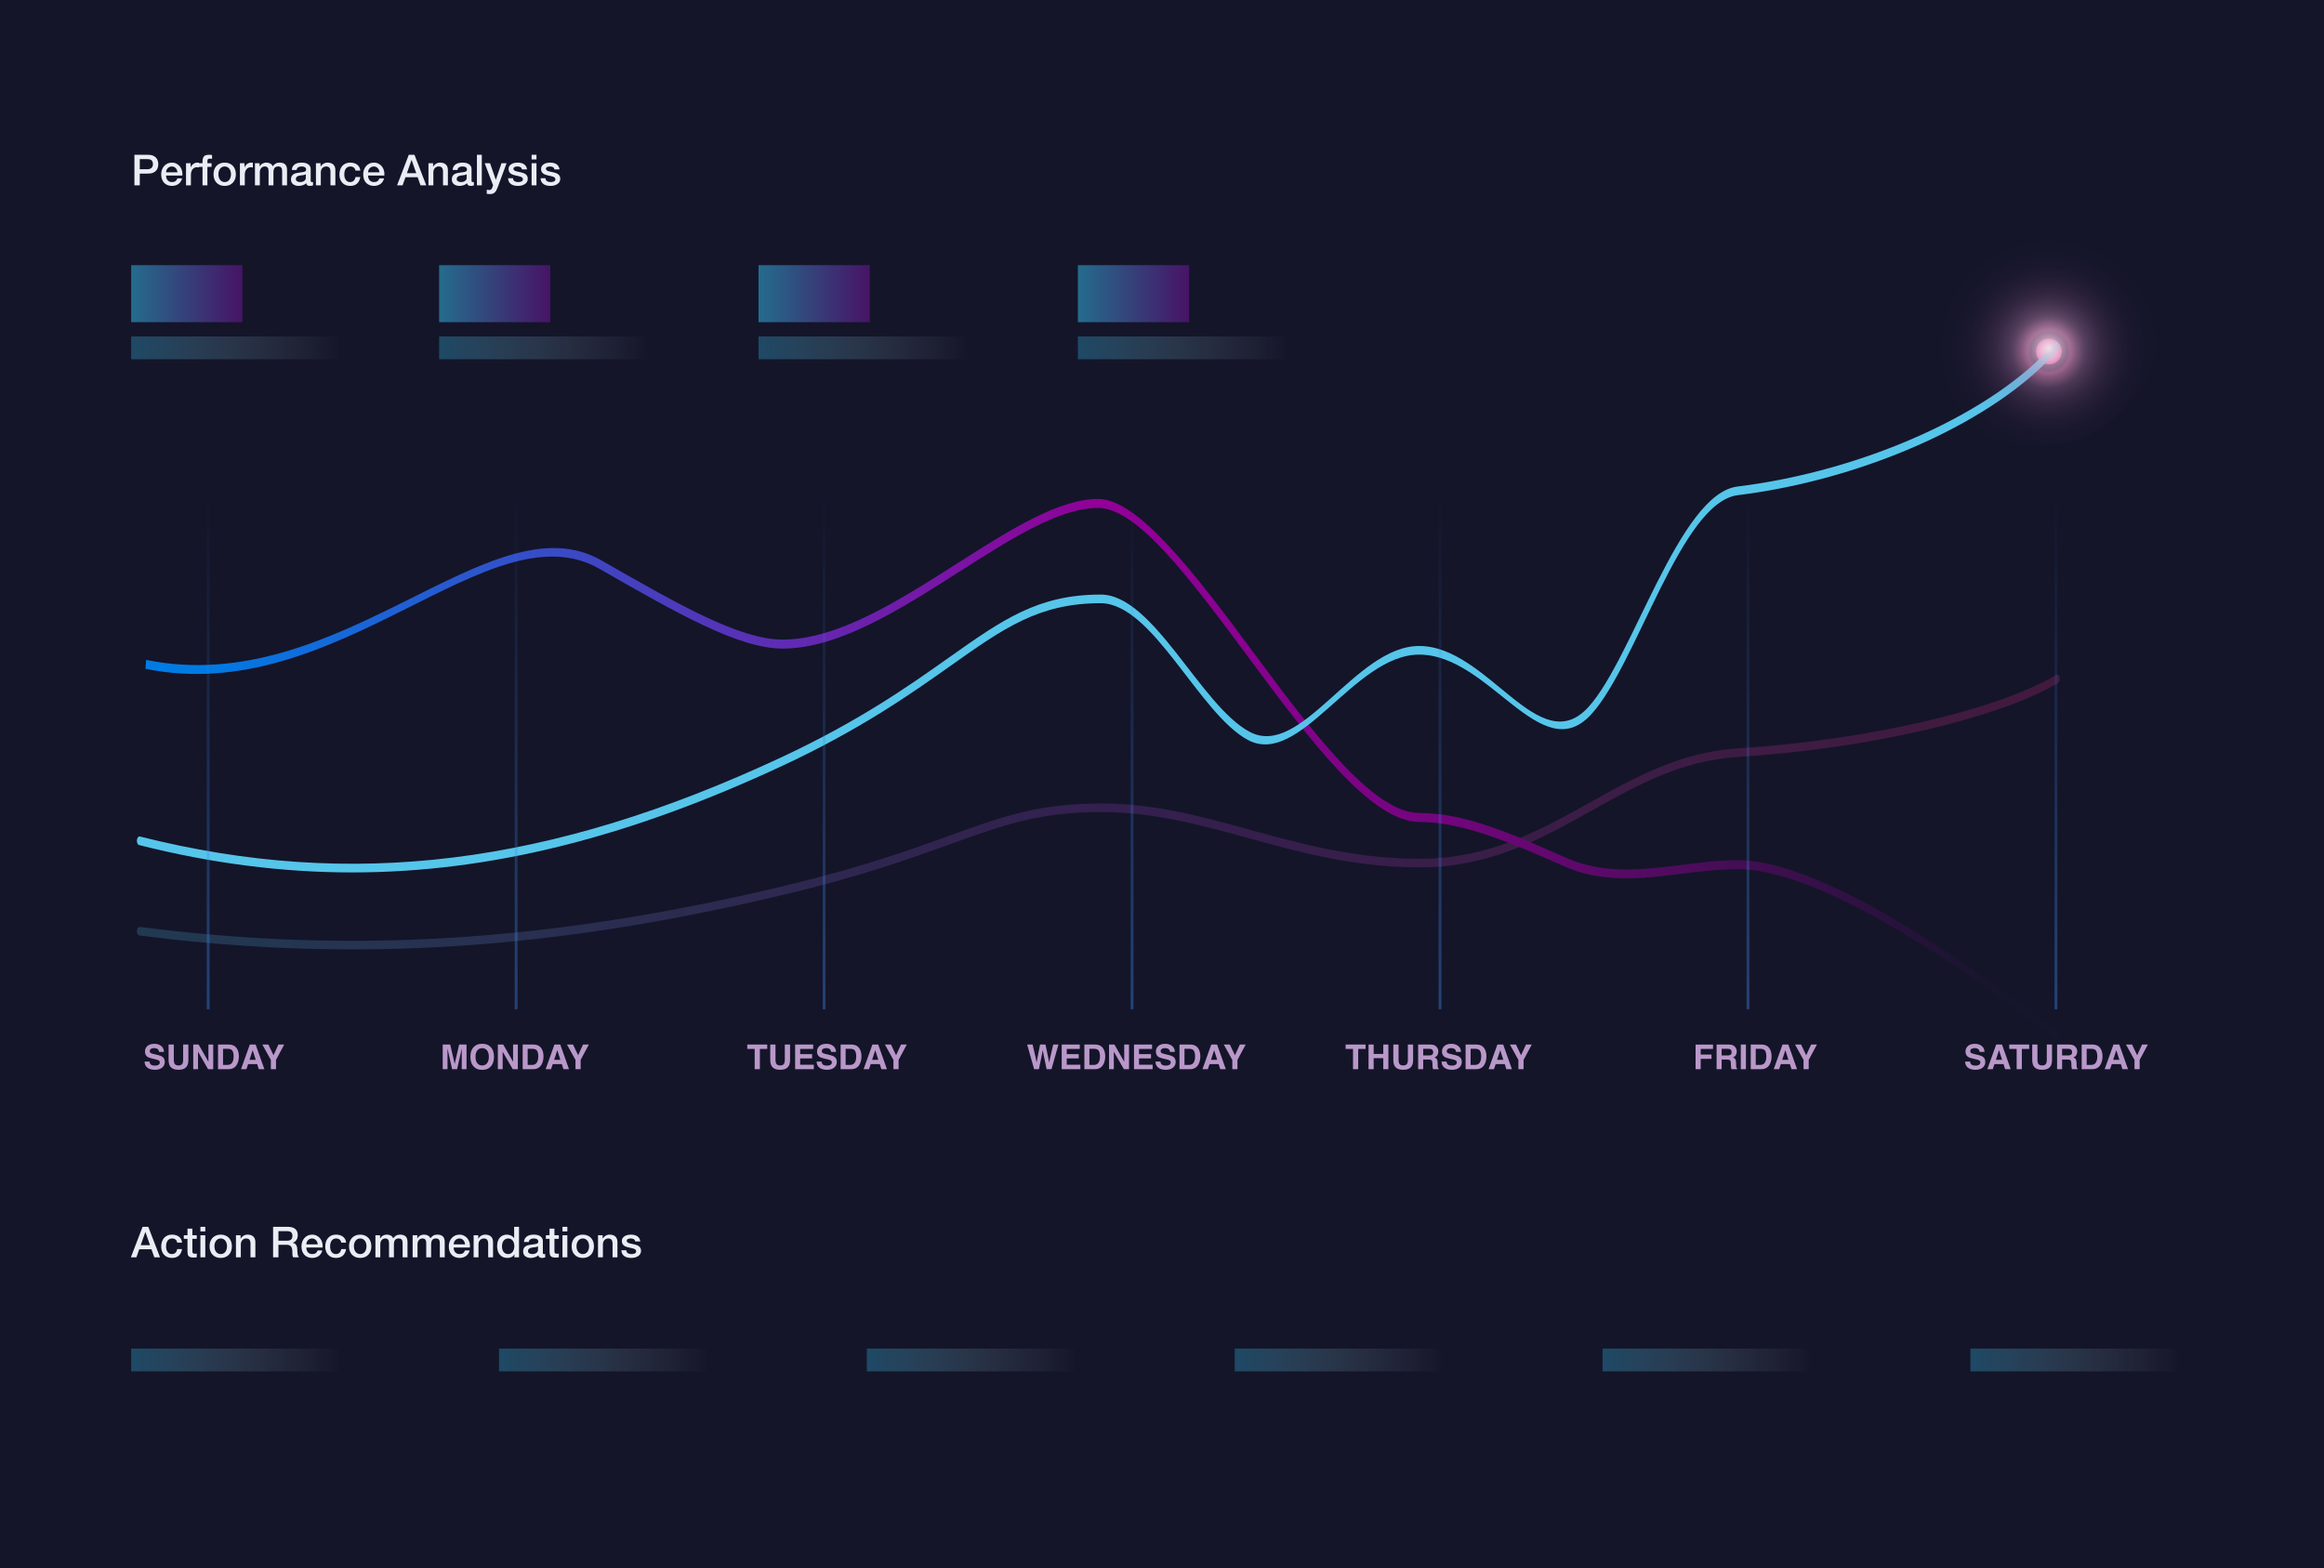 <svg width="815" height="550" viewBox="0 0 815 550" fill="none" xmlns="http://www.w3.org/2000/svg">
<path d="M815 0H0V550H815V0Z" fill="#141529"/>
<path d="M59.534 453.135H57.141V461.999H59.534V453.135Z" fill="#141529"/>
<path d="M106.237 453.135H103.844V461.999H106.237V453.135Z" fill="#141529"/>
<path d="M152.628 453.135H150.241V461.999H152.628V453.135Z" fill="#141529"/>
<path d="M199.025 453.135H196.631V461.999H199.025V453.135Z" fill="#141529"/>
<path d="M245.423 453.135H243.029V461.999H245.423V453.135Z" fill="#141529"/>
<path d="M291.82 453.135H289.426V461.999H291.82V453.135Z" fill="#141529"/>
<path d="M338.217 453.135H335.823V461.999H338.217V453.135Z" fill="#141529"/>
<path d="M384.614 453.135H382.221V461.999H384.614V453.135Z" fill="#141529"/>
<path d="M431.005 453.135H428.611V461.999H431.005V453.135Z" fill="#141529"/>
<path d="M477.403 453.135H475.009V461.999H477.403V453.135Z" fill="#141529"/>
<path d="M523.793 453.135H521.406V461.999H523.793V453.135Z" fill="#141529"/>
<path d="M570.197 453.135H567.804V461.999H570.197V453.135Z" fill="#141529"/>
<path d="M616.595 453.135H614.201V461.999H616.595V453.135Z" fill="#141529"/>
<path d="M662.992 453.135H660.599V461.999H662.992V453.135Z" fill="#141529"/>
<path d="M709.383 453.135H706.996V461.999H709.383V453.135Z" fill="#141529"/>
<path d="M755.773 453.135H753.387V461.999H755.773V453.135Z" fill="#141529"/>
<path d="M46.819 450.599V107.889C46.585 107.981 46.336 108.045 46.073 108.08V450.926H46.45V451.252H768.443V450.599H46.819Z" fill="#141529"/>
<path d="M26.035 436.003V435.648C26.511 435.598 26.881 435.478 27.143 435.293H27.57V439.597H28.564V440.059H26.007V439.597H26.994V436.003H26.035Z" fill="#141529"/>
<path d="M31.981 440.016C31.782 440.101 31.547 440.144 31.285 440.144C31.022 440.144 30.788 440.101 30.589 440.016C30.39 439.931 30.226 439.81 30.106 439.668C29.985 439.526 29.885 439.341 29.807 439.121C29.736 438.901 29.686 438.681 29.651 438.446C29.623 438.219 29.608 437.956 29.608 437.672C29.608 437.388 29.623 437.125 29.651 436.898C29.679 436.671 29.729 436.443 29.807 436.223C29.878 436.003 29.978 435.825 30.099 435.676C30.219 435.534 30.383 435.413 30.581 435.328C30.78 435.243 31.015 435.2 31.278 435.2C31.54 435.2 31.775 435.243 31.974 435.328C32.173 435.413 32.336 435.534 32.464 435.676C32.592 435.825 32.684 436.003 32.762 436.223C32.84 436.443 32.89 436.663 32.918 436.898C32.947 437.132 32.961 437.388 32.961 437.672C32.961 437.956 32.947 438.219 32.918 438.446C32.89 438.674 32.84 438.901 32.762 439.121C32.691 439.341 32.592 439.519 32.464 439.668C32.343 439.817 32.18 439.931 31.974 440.016H31.981ZM31.285 439.689C31.711 439.689 32.002 439.519 32.166 439.171C32.329 438.823 32.407 438.326 32.407 437.672C32.407 436.671 32.215 436.045 31.832 435.804C31.683 435.712 31.498 435.662 31.285 435.662C31.072 435.662 30.887 435.712 30.738 435.804C30.589 435.903 30.475 436.038 30.397 436.23C30.248 436.571 30.177 437.054 30.177 437.672C30.177 438.681 30.361 439.306 30.738 439.547C30.887 439.64 31.072 439.689 31.285 439.689Z" fill="#141529"/>
<path d="M36.122 440.016C35.923 440.101 35.689 440.144 35.426 440.144C35.163 440.144 34.929 440.101 34.73 440.016C34.531 439.931 34.368 439.81 34.247 439.668C34.127 439.526 34.027 439.341 33.949 439.121C33.878 438.901 33.821 438.681 33.793 438.446C33.764 438.219 33.75 437.956 33.75 437.672C33.75 437.388 33.764 437.125 33.793 436.898C33.821 436.671 33.871 436.443 33.949 436.223C34.02 436.003 34.119 435.825 34.24 435.676C34.361 435.534 34.524 435.413 34.723 435.328C34.922 435.243 35.156 435.2 35.419 435.2C35.682 435.2 35.916 435.243 36.115 435.328C36.314 435.413 36.478 435.534 36.598 435.676C36.726 435.825 36.819 436.003 36.897 436.223C36.968 436.443 37.025 436.663 37.046 436.898C37.074 437.132 37.089 437.388 37.089 437.672C37.089 437.956 37.074 438.219 37.046 438.446C37.017 438.674 36.968 438.901 36.897 439.121C36.819 439.341 36.726 439.519 36.598 439.668C36.478 439.817 36.314 439.931 36.115 440.016H36.122ZM35.426 439.689C35.845 439.689 36.144 439.519 36.307 439.171C36.471 438.823 36.556 438.326 36.556 437.672C36.556 436.671 36.364 436.045 35.98 435.804C35.831 435.712 35.647 435.662 35.433 435.662C35.22 435.662 35.036 435.712 34.886 435.804C34.737 435.903 34.624 436.038 34.545 436.23C34.396 436.571 34.325 437.054 34.325 437.672C34.325 438.681 34.51 439.306 34.886 439.547C35.036 439.64 35.22 439.689 35.433 439.689H35.426Z" fill="#141529"/>
<path d="M26.525 366.349C26.767 366.136 27.122 366.029 27.591 366.029C28.06 366.029 28.422 366.143 28.671 366.37C28.919 366.598 29.047 366.91 29.047 367.308C29.047 367.585 28.976 367.841 28.827 368.082C28.678 368.324 28.479 368.586 28.216 368.871L26.774 370.419H29.097V370.881H26.007V370.44L27.846 368.451C28.067 368.224 28.223 368.018 28.329 367.848C28.429 367.677 28.479 367.478 28.479 367.251C28.479 367.024 28.401 366.839 28.244 366.697C28.088 366.555 27.861 366.484 27.548 366.484C26.944 366.484 26.632 366.761 26.596 367.322L26.099 367.244C26.135 366.853 26.27 366.555 26.518 366.342L26.525 366.349Z" fill="#141529"/>
<path d="M32.385 370.853C32.186 370.938 31.952 370.98 31.689 370.98C31.426 370.98 31.192 370.938 30.993 370.853C30.794 370.767 30.631 370.647 30.51 370.505C30.389 370.362 30.29 370.178 30.212 369.958C30.141 369.737 30.091 369.517 30.055 369.283C30.027 369.055 30.013 368.793 30.013 368.509C30.013 368.224 30.027 367.962 30.055 367.727C30.084 367.5 30.133 367.273 30.212 367.052C30.283 366.832 30.382 366.655 30.51 366.505C30.631 366.356 30.794 366.243 30.993 366.157C31.192 366.072 31.426 366.022 31.689 366.022C31.952 366.022 32.186 366.065 32.385 366.157C32.584 366.243 32.747 366.363 32.875 366.505C33.003 366.648 33.095 366.832 33.174 367.052C33.252 367.273 33.301 367.493 33.33 367.727C33.358 367.962 33.373 368.217 33.373 368.509C33.373 368.8 33.358 369.055 33.33 369.283C33.301 369.51 33.252 369.737 33.174 369.958C33.102 370.178 33.003 370.355 32.875 370.505C32.755 370.654 32.591 370.767 32.385 370.853ZM31.689 370.526C32.115 370.526 32.406 370.355 32.57 370.007C32.733 369.659 32.811 369.162 32.811 368.509C32.811 367.507 32.62 366.882 32.236 366.64C32.087 366.548 31.902 366.498 31.689 366.498C31.476 366.498 31.291 366.548 31.142 366.64C30.993 366.733 30.879 366.875 30.801 367.067C30.652 367.408 30.581 367.891 30.581 368.509C30.581 369.517 30.766 370.135 31.142 370.384C31.291 370.476 31.476 370.526 31.689 370.526Z" fill="#141529"/>
<path d="M36.527 370.853C36.328 370.938 36.093 370.98 35.831 370.98C35.568 370.98 35.333 370.938 35.135 370.853C34.936 370.767 34.772 370.647 34.651 370.505C34.531 370.362 34.431 370.178 34.353 369.958C34.282 369.737 34.225 369.517 34.197 369.283C34.169 369.055 34.154 368.793 34.154 368.509C34.154 368.224 34.169 367.962 34.197 367.727C34.225 367.5 34.275 367.273 34.353 367.052C34.424 366.832 34.524 366.655 34.644 366.505C34.765 366.356 34.928 366.243 35.127 366.157C35.326 366.072 35.561 366.022 35.824 366.022C36.086 366.022 36.321 366.065 36.52 366.157C36.718 366.243 36.882 366.363 37.003 366.505C37.13 366.648 37.223 366.832 37.301 367.052C37.372 367.273 37.429 367.493 37.45 367.727C37.478 367.962 37.493 368.217 37.493 368.509C37.493 368.8 37.478 369.055 37.45 369.283C37.422 369.51 37.372 369.737 37.301 369.958C37.223 370.178 37.13 370.355 37.003 370.505C36.882 370.654 36.718 370.767 36.52 370.853H36.527ZM35.831 370.526C36.25 370.526 36.548 370.355 36.711 370.007C36.875 369.659 36.96 369.162 36.96 368.509C36.96 367.507 36.768 366.882 36.385 366.64C36.236 366.548 36.051 366.498 35.838 366.498C35.625 366.498 35.44 366.548 35.291 366.64C35.142 366.733 35.028 366.875 34.95 367.067C34.801 367.408 34.73 367.891 34.73 368.509C34.73 369.517 34.914 370.135 35.291 370.384C35.44 370.476 35.625 370.526 35.838 370.526H35.831Z" fill="#141529"/>
<path d="M28.933 301.718H28.372V300.653H26.007V300.198L28.109 296.952H28.933V300.191H29.516V300.653H28.933V301.718ZM28.372 300.191V297.485L26.639 300.191H28.372Z" fill="#141529"/>
<path d="M32.698 301.683C32.499 301.768 32.264 301.811 32.002 301.811C31.739 301.811 31.504 301.768 31.305 301.683C31.107 301.598 30.943 301.477 30.822 301.335C30.702 301.193 30.602 301.008 30.524 300.788C30.453 300.568 30.403 300.348 30.368 300.113C30.339 299.886 30.325 299.623 30.325 299.339C30.325 299.055 30.339 298.792 30.368 298.565C30.396 298.33 30.446 298.11 30.524 297.89C30.595 297.67 30.695 297.492 30.822 297.343C30.943 297.194 31.107 297.08 31.305 296.995C31.504 296.91 31.739 296.867 32.002 296.867C32.264 296.867 32.499 296.91 32.698 296.995C32.897 297.08 33.06 297.201 33.188 297.343C33.316 297.492 33.408 297.67 33.486 297.89C33.564 298.11 33.614 298.33 33.642 298.565C33.671 298.799 33.685 299.055 33.685 299.339C33.685 299.623 33.671 299.886 33.642 300.113C33.614 300.348 33.564 300.568 33.486 300.788C33.415 301.008 33.316 301.186 33.188 301.335C33.067 301.484 32.904 301.598 32.698 301.683ZM32.002 301.356C32.428 301.356 32.719 301.186 32.882 300.838C33.046 300.49 33.124 299.993 33.124 299.339C33.124 298.338 32.932 297.712 32.548 297.471C32.399 297.379 32.215 297.329 32.002 297.329C31.788 297.329 31.604 297.379 31.455 297.471C31.305 297.57 31.192 297.705 31.114 297.897C30.965 298.238 30.893 298.721 30.893 299.339C30.893 300.348 31.078 300.966 31.455 301.214C31.604 301.307 31.788 301.356 32.002 301.356Z" fill="#141529"/>
<path d="M36.839 301.683C36.64 301.768 36.406 301.811 36.143 301.811C35.88 301.811 35.646 301.768 35.447 301.683C35.248 301.598 35.085 301.477 34.964 301.335C34.843 301.193 34.744 301.008 34.666 300.788C34.595 300.568 34.538 300.348 34.509 300.113C34.481 299.886 34.467 299.623 34.467 299.339C34.467 299.055 34.481 298.792 34.509 298.565C34.538 298.33 34.587 298.11 34.666 297.89C34.737 297.67 34.836 297.492 34.957 297.343C35.078 297.194 35.241 297.08 35.44 296.995C35.639 296.91 35.873 296.867 36.136 296.867C36.399 296.867 36.633 296.91 36.832 296.995C37.031 297.08 37.194 297.201 37.315 297.343C37.443 297.492 37.535 297.67 37.614 297.89C37.684 298.11 37.741 298.33 37.763 298.565C37.791 298.799 37.805 299.055 37.805 299.339C37.805 299.623 37.791 299.886 37.763 300.113C37.734 300.348 37.684 300.568 37.614 300.788C37.535 301.008 37.443 301.186 37.315 301.335C37.194 301.484 37.031 301.598 36.832 301.683H36.839ZM36.143 301.356C36.562 301.356 36.861 301.186 37.024 300.838C37.187 300.49 37.273 299.993 37.273 299.339C37.273 298.338 37.081 297.712 36.697 297.471C36.548 297.379 36.363 297.329 36.15 297.329C35.937 297.329 35.752 297.379 35.603 297.471C35.454 297.57 35.34 297.705 35.262 297.897C35.113 298.238 35.042 298.721 35.042 299.339C35.042 300.348 35.227 300.966 35.603 301.214C35.752 301.307 35.937 301.356 36.15 301.356H36.143Z" fill="#141529"/>
<path d="M26.007 231.341C26.007 230.78 26.27 230.396 26.796 230.176C26.312 229.97 26.071 229.601 26.071 229.068C26.071 228.67 26.206 228.337 26.469 228.081C26.732 227.825 27.115 227.697 27.619 227.697C28.124 227.697 28.507 227.825 28.77 228.088C29.033 228.351 29.168 228.677 29.168 229.068C29.168 229.565 28.927 229.921 28.436 230.141C28.969 230.34 29.232 230.744 29.232 231.341C29.232 231.725 29.09 232.044 28.799 232.286C28.507 232.527 28.117 232.648 27.619 232.648C27.122 232.648 26.732 232.527 26.44 232.286C26.149 232.044 26 231.732 26 231.341H26.007ZM26.781 230.673C26.639 230.851 26.568 231.064 26.568 231.327C26.568 231.59 26.661 231.796 26.838 231.952C27.016 232.108 27.279 232.186 27.612 232.186C27.946 232.186 28.216 232.108 28.401 231.952C28.585 231.796 28.678 231.59 28.678 231.334C28.678 231.078 28.621 230.879 28.5 230.723C28.38 230.574 28.188 230.475 27.911 230.432L27.392 230.347C27.115 230.389 26.909 230.503 26.767 230.673H26.781ZM27.627 228.159C27.293 228.159 27.037 228.244 26.874 228.415C26.71 228.585 26.625 228.798 26.625 229.054C26.625 229.31 26.682 229.509 26.796 229.644C26.909 229.778 27.108 229.878 27.392 229.921L27.79 229.984C28.06 229.935 28.266 229.835 28.401 229.672C28.543 229.509 28.607 229.303 28.607 229.054C28.607 228.805 28.522 228.592 28.365 228.415C28.202 228.244 27.953 228.159 27.619 228.159H27.627Z" fill="#141529"/>
<path d="M32.45 232.513C32.251 232.598 32.016 232.641 31.753 232.641C31.491 232.641 31.256 232.598 31.057 232.513C30.858 232.428 30.695 232.307 30.574 232.165C30.454 232.016 30.354 231.838 30.276 231.618C30.205 231.398 30.155 231.178 30.12 230.943C30.091 230.716 30.077 230.453 30.077 230.169C30.077 229.885 30.091 229.622 30.12 229.395C30.148 229.161 30.198 228.94 30.276 228.72C30.347 228.5 30.447 228.322 30.567 228.173C30.688 228.024 30.851 227.91 31.05 227.825C31.249 227.74 31.484 227.697 31.746 227.697C32.009 227.697 32.244 227.74 32.443 227.825C32.641 227.91 32.805 228.031 32.933 228.173C33.06 228.322 33.153 228.5 33.231 228.72C33.309 228.94 33.359 229.161 33.387 229.395C33.416 229.622 33.43 229.885 33.43 230.169C33.43 230.453 33.416 230.716 33.387 230.943C33.359 231.178 33.309 231.398 33.231 231.618C33.16 231.838 33.06 232.016 32.933 232.165C32.812 232.314 32.648 232.428 32.443 232.513H32.45ZM31.753 232.186C32.18 232.186 32.471 232.016 32.634 231.668C32.798 231.32 32.876 230.823 32.876 230.169C32.876 229.168 32.684 228.543 32.3 228.301C32.151 228.209 31.967 228.159 31.753 228.159C31.54 228.159 31.356 228.209 31.206 228.301C31.057 228.4 30.944 228.535 30.866 228.727C30.716 229.068 30.645 229.551 30.645 230.169C30.645 231.178 30.83 231.803 31.206 232.044C31.356 232.137 31.54 232.186 31.753 232.186Z" fill="#141529"/>
<path d="M36.591 232.513C36.392 232.598 36.158 232.641 35.895 232.641C35.632 232.641 35.398 232.598 35.199 232.513C35 232.428 34.837 232.307 34.716 232.165C34.595 232.016 34.496 231.838 34.418 231.618C34.347 231.398 34.29 231.178 34.261 230.943C34.233 230.716 34.219 230.453 34.219 230.169C34.219 229.885 34.233 229.622 34.261 229.395C34.29 229.161 34.34 228.94 34.418 228.72C34.489 228.5 34.588 228.322 34.709 228.173C34.83 228.024 34.993 227.91 35.192 227.825C35.391 227.74 35.625 227.697 35.888 227.697C36.151 227.697 36.385 227.74 36.584 227.825C36.783 227.91 36.946 228.031 37.067 228.173C37.195 228.322 37.287 228.5 37.365 228.72C37.437 228.94 37.493 229.161 37.515 229.395C37.543 229.622 37.557 229.885 37.557 230.169C37.557 230.453 37.543 230.716 37.515 230.943C37.486 231.178 37.437 231.398 37.365 231.618C37.287 231.838 37.195 232.016 37.067 232.165C36.946 232.314 36.783 232.428 36.584 232.513H36.591ZM35.895 232.186C36.314 232.186 36.612 232.016 36.776 231.668C36.939 231.32 37.025 230.823 37.025 230.169C37.025 229.168 36.833 228.543 36.449 228.301C36.3 228.209 36.115 228.159 35.902 228.159C35.689 228.159 35.504 228.209 35.355 228.301C35.206 228.4 35.092 228.535 35.014 228.727C34.865 229.068 34.794 229.551 34.794 230.169C34.794 231.178 34.979 231.803 35.355 232.044C35.504 232.137 35.689 232.186 35.902 232.186H35.895Z" fill="#141529"/>
<path d="M26.035 159.33V158.975C26.511 158.925 26.881 158.804 27.143 158.612H27.57V162.917H28.564V163.378H26.007V162.917H26.994V159.323H26.035V159.33Z" fill="#141529"/>
<path d="M31.981 163.35C31.782 163.435 31.547 163.478 31.285 163.478C31.022 163.478 30.788 163.435 30.589 163.35C30.39 163.265 30.233 163.144 30.106 163.002C29.978 162.86 29.885 162.675 29.807 162.455C29.729 162.235 29.679 162.015 29.651 161.78C29.623 161.553 29.608 161.29 29.608 161.006C29.608 160.722 29.623 160.459 29.651 160.232C29.679 160.005 29.729 159.777 29.807 159.557C29.878 159.337 29.978 159.159 30.099 159.01C30.219 158.861 30.383 158.747 30.581 158.662C30.78 158.577 31.015 158.534 31.278 158.534C31.54 158.534 31.775 158.577 31.974 158.662C32.173 158.747 32.336 158.868 32.457 159.01C32.578 159.159 32.677 159.337 32.755 159.557C32.826 159.777 32.883 159.997 32.904 160.232C32.933 160.466 32.947 160.722 32.947 161.006C32.947 161.29 32.933 161.553 32.904 161.78C32.876 162.015 32.826 162.235 32.755 162.455C32.677 162.675 32.585 162.853 32.457 163.002C32.329 163.151 32.173 163.265 31.974 163.35H31.981ZM31.285 163.023C31.704 163.023 32.002 162.853 32.166 162.505C32.329 162.157 32.407 161.66 32.407 161.006C32.407 160.005 32.215 159.379 31.832 159.138C31.683 159.046 31.498 158.996 31.285 158.996C31.072 158.996 30.887 159.046 30.738 159.138C30.589 159.23 30.475 159.372 30.397 159.564C30.248 159.905 30.177 160.388 30.177 161.006C30.177 162.015 30.361 162.64 30.738 162.881C30.887 162.974 31.072 163.023 31.285 163.023Z" fill="#141529"/>
<path d="M36.122 163.35C35.923 163.435 35.689 163.478 35.426 163.478C35.163 163.478 34.929 163.435 34.73 163.35C34.531 163.265 34.368 163.144 34.247 163.002C34.127 162.853 34.027 162.675 33.949 162.455C33.871 162.235 33.821 162.015 33.793 161.78C33.764 161.553 33.75 161.29 33.75 161.006C33.75 160.722 33.764 160.459 33.793 160.232C33.821 160.005 33.871 159.777 33.949 159.557C34.02 159.337 34.119 159.159 34.24 159.01C34.361 158.861 34.524 158.747 34.723 158.662C34.922 158.577 35.156 158.534 35.419 158.534C35.682 158.534 35.916 158.577 36.115 158.662C36.314 158.747 36.478 158.868 36.605 159.01C36.726 159.159 36.826 159.337 36.904 159.557C36.982 159.777 37.032 159.997 37.06 160.232C37.089 160.466 37.103 160.722 37.103 161.006C37.103 161.29 37.089 161.553 37.06 161.78C37.032 162.015 36.982 162.235 36.904 162.455C36.833 162.675 36.733 162.853 36.605 163.002C36.485 163.151 36.321 163.265 36.115 163.35H36.122ZM35.426 163.023C35.852 163.023 36.144 162.853 36.307 162.505C36.471 162.157 36.549 161.66 36.549 161.006C36.549 160.005 36.357 159.379 35.973 159.138C35.824 159.046 35.639 158.996 35.426 158.996C35.213 158.996 35.029 159.046 34.879 159.138C34.73 159.23 34.617 159.372 34.538 159.564C34.389 159.905 34.318 160.388 34.318 161.006C34.318 162.015 34.503 162.64 34.879 162.881C35.029 162.974 35.213 163.023 35.426 163.023Z" fill="#141529"/>
<path d="M40.263 163.35C40.064 163.435 39.83 163.478 39.567 163.478C39.304 163.478 39.07 163.435 38.871 163.35C38.672 163.265 38.509 163.144 38.388 163.002C38.267 162.86 38.168 162.675 38.09 162.455C38.019 162.235 37.962 162.015 37.933 161.78C37.905 161.553 37.891 161.29 37.891 161.006C37.891 160.722 37.905 160.459 37.933 160.232C37.962 160.005 38.011 159.777 38.09 159.557C38.16 159.337 38.26 159.159 38.381 159.01C38.502 158.861 38.665 158.747 38.864 158.662C39.063 158.577 39.297 158.534 39.56 158.534C39.823 158.534 40.057 158.577 40.256 158.662C40.455 158.747 40.618 158.868 40.739 159.01C40.867 159.159 40.959 159.337 41.037 159.557C41.108 159.777 41.165 159.997 41.187 160.232C41.215 160.466 41.229 160.722 41.229 161.006C41.229 161.29 41.215 161.553 41.187 161.78C41.158 162.015 41.108 162.235 41.037 162.455C40.959 162.675 40.867 162.853 40.739 163.002C40.618 163.151 40.455 163.265 40.256 163.35H40.263ZM39.567 163.023C39.986 163.023 40.284 162.853 40.448 162.505C40.611 162.157 40.696 161.66 40.696 161.006C40.696 160.005 40.505 159.379 40.121 159.138C39.972 159.046 39.787 158.996 39.574 158.996C39.361 158.996 39.176 159.046 39.027 159.138C38.878 159.23 38.764 159.372 38.686 159.564C38.537 159.905 38.466 160.388 38.466 161.006C38.466 162.015 38.651 162.64 39.027 162.881C39.176 162.974 39.361 163.023 39.574 163.023H39.567Z" fill="#141529"/>
<path style="mix-blend-mode:multiply" opacity="0.4" d="M727.516 123.277C727.516 128.241 723.496 132.262 718.533 132.262C713.57 132.262 709.55 128.241 709.55 123.277C709.55 118.313 713.57 114.292 718.533 114.292C723.496 114.292 727.516 118.313 727.516 123.277Z" fill="url(#paint0_radial_1188_4971)"/>
<path d="M723.095 123.277C723.095 125.797 721.052 127.84 718.533 127.84C716.014 127.84 713.972 125.797 713.972 123.277C713.972 120.757 716.014 118.715 718.533 118.715C721.052 118.715 723.095 120.757 723.095 123.277Z" fill="url(#paint1_radial_1188_4971)"/>
<path style="mix-blend-mode:hard-light" opacity="0.3" d="M731.205 123.277C731.205 130.278 725.532 135.952 718.533 135.952C711.534 135.952 705.861 130.278 705.861 123.277C705.861 116.276 711.534 110.603 718.533 110.603C725.532 110.603 731.205 116.276 731.205 123.277Z" fill="url(#paint2_radial_1188_4971)"/>
<g opacity="0.2">
<path d="M123.547 333.001C98.776 333.001 74.097 331.356 48.851 328.108C48.346 328.041 47.964 327.315 48.005 326.488C48.046 325.662 48.49 325.08 48.996 325.105C123.387 334.672 192.866 330.293 274.286 310.907C301.705 304.377 319.112 298.1 333.103 293.047C351.877 286.273 364.279 281.801 386.181 281.801C404.713 281.801 421.01 286.281 438.262 291.022C456.48 296.025 475.316 301.205 497.941 301.205C522.248 301.205 540.176 291.183 557.521 281.481C573.122 272.758 589.259 263.731 609.665 262.457C654.496 259.648 700.338 249.06 721.146 236.709C721.631 236.423 722.158 236.827 722.328 237.612C722.503 238.397 722.256 239.266 721.776 239.544C700.808 251.996 654.733 262.651 609.732 265.477C589.595 266.734 574.304 275.289 558.114 284.341C540.63 294.118 522.552 304.225 497.935 304.225C475.151 304.225 456.237 299.028 437.948 294C420.773 289.276 404.553 284.822 386.17 284.822C364.469 284.822 352.146 289.268 333.49 296C319.473 301.061 302.025 307.355 274.539 313.893C220.61 326.733 171.898 333.001 123.537 333.001H123.547Z" fill="url(#paint3_linear_1188_4971)"/>
</g>
<path d="M609.428 304.846C589.155 304.846 568.588 312.676 548.696 303.908C530.485 295.883 513.279 288.297 497.77 288.297C480.626 288.297 458.852 258.934 437.795 230.533C417.82 203.595 398.949 178.151 385.126 178.151C371.303 178.151 354.473 189.04 336.376 200.562C315.597 213.799 294.112 227.484 274.447 227.484C259.066 227.484 237.524 215.151 210.259 199.523C171.62 177.391 118.709 248.45 51 234.58L51.248 231.446C119.163 245.359 172.192 174.366 210.914 196.549C238.004 212.067 259.401 224.325 274.447 224.325C293.735 224.325 315.045 210.75 335.654 197.631C353.927 185.99 371.189 175 385.121 175C399.052 175 418.795 200.798 439.048 228.117C459.837 256.154 481.332 285.146 497.764 285.146C514.197 285.146 530.866 292.783 549.211 300.867C568.979 309.576 589.418 301.695 609.428 301.695C647.573 301.695 721.005 362.026 721.742 361.866L722 365C721.263 365.16 647.702 304.846 609.428 304.846Z" fill="url(#paint4_linear_1188_4971)"/>
<path d="M123.506 306C98.727 306 74.037 302.776 48.785 296.403C48.279 296.276 47.934 295.504 48.011 294.672C48.088 293.841 48.558 293.281 49.063 293.4C123.346 312.135 192.728 303.565 274.036 265.603C301.413 252.824 318.8 240.521 332.773 230.636C351.583 217.331 364.008 208.54 385.986 208.54C404.58 208.54 420.899 247.331 438.172 256.648C456.343 266.439 475.138 226.571 497.683 226.571C521.847 226.571 539.729 266.97 557.018 248.014C572.646 230.883 588.811 173.166 609.313 170.646C654.057 165.148 699.797 144.436 720.546 120.279C720.959 119.795 721.537 119.956 721.831 120.644C722.125 121.322 722.027 122.273 721.609 122.756C700.611 147.202 654.49 168.134 609.447 173.675C589.43 176.136 574.178 232.852 558.04 250.543C540.524 269.745 522.41 229.6 497.683 229.6C474.844 229.6 455.91 269.392 437.6 259.524C420.466 250.292 404.286 211.57 385.986 211.57C364.39 211.57 352.099 220.267 333.505 233.419C319.481 243.338 302.037 255.684 274.541 268.521C220.601 293.705 171.88 306 123.506 306Z" fill="#56C5EA"/>
<path d="M54.252 373.752C54.678 373.752 55.023 373.705 55.289 373.611C55.793 373.432 56.045 373.098 56.045 372.609C56.045 372.324 55.92 372.104 55.67 371.947C55.42 371.795 55.027 371.66 54.492 371.543L53.578 371.338C52.68 371.135 52.059 370.914 51.715 370.676C51.133 370.277 50.842 369.654 50.842 368.807C50.842 368.033 51.123 367.391 51.685 366.879C52.248 366.367 53.074 366.111 54.164 366.111C55.074 366.111 55.85 366.354 56.49 366.838C57.135 367.318 57.473 368.018 57.504 368.936H55.77C55.738 368.416 55.512 368.047 55.09 367.828C54.809 367.684 54.459 367.611 54.041 367.611C53.576 367.611 53.205 367.705 52.928 367.893C52.65 368.08 52.512 368.342 52.512 368.678C52.512 368.986 52.648 369.217 52.922 369.369C53.098 369.471 53.473 369.59 54.047 369.727L55.535 370.084C56.188 370.24 56.68 370.449 57.012 370.711C57.527 371.117 57.785 371.705 57.785 372.475C57.785 373.264 57.482 373.92 56.877 374.443C56.275 374.963 55.424 375.223 54.322 375.223C53.197 375.223 52.312 374.967 51.668 374.455C51.023 373.939 50.701 373.232 50.701 372.334H52.424C52.478 372.729 52.586 373.023 52.746 373.219C53.039 373.574 53.541 373.752 54.252 373.752ZM64.231 371.672V366.363H66.064V371.672C66.064 372.59 65.922 373.305 65.637 373.816C65.106 374.754 64.092 375.223 62.596 375.223C61.1 375.223 60.084 374.754 59.549 373.816C59.264 373.305 59.121 372.59 59.121 371.672V366.363H60.955V371.672C60.955 372.266 61.025 372.699 61.166 372.973C61.385 373.457 61.861 373.699 62.596 373.699C63.326 373.699 63.801 373.457 64.019 372.973C64.16 372.699 64.231 372.266 64.231 371.672ZM74.777 375H72.973L69.445 368.865V375H67.764V366.363H69.656L73.096 372.393V366.363H74.777V375ZM80.186 375H76.465V366.363H80.186C80.721 366.371 81.166 366.434 81.522 366.551C82.127 366.75 82.617 367.115 82.992 367.646C83.293 368.076 83.498 368.541 83.607 369.041C83.717 369.541 83.772 370.018 83.772 370.471C83.772 371.619 83.541 372.592 83.08 373.389C82.455 374.463 81.49 375 80.186 375ZM81.527 368.566C81.25 368.098 80.701 367.863 79.881 367.863H78.217V373.5H79.881C80.732 373.5 81.326 373.08 81.662 372.24C81.846 371.779 81.938 371.23 81.938 370.594C81.938 369.715 81.801 369.039 81.527 368.566ZM90.193 373.225H87.012L86.414 375H84.527L87.609 366.363H89.648L92.707 375H90.75L90.193 373.225ZM89.689 371.736L88.611 368.338L87.498 371.736H89.689ZM99.68 366.363L96.791 371.754V375H94.986V371.754L91.998 366.363H94.125L95.918 370.125L97.635 366.363H99.68Z" fill="#B998C9"/>
<path d="M156.939 375H155.258V366.363H157.883L159.453 373.154L161.012 366.363H163.607V375H161.926V369.158C161.926 368.99 161.928 368.756 161.932 368.455C161.936 368.15 161.938 367.916 161.938 367.752L160.303 375H158.551L156.928 367.752C156.928 367.916 156.93 368.15 156.934 368.455C156.938 368.756 156.939 368.99 156.939 369.158V375ZM169.104 375.24C167.869 375.24 166.926 374.904 166.273 374.232C165.398 373.408 164.961 372.221 164.961 370.67C164.961 369.088 165.398 367.9 166.273 367.107C166.926 366.436 167.869 366.1 169.104 366.1C170.338 366.1 171.281 366.436 171.934 367.107C172.805 367.9 173.24 369.088 173.24 370.67C173.24 372.221 172.805 373.408 171.934 374.232C171.281 374.904 170.338 375.24 169.104 375.24ZM170.809 372.92C171.227 372.393 171.436 371.643 171.436 370.67C171.436 369.701 171.225 368.953 170.803 368.426C170.385 367.895 169.818 367.629 169.104 367.629C168.389 367.629 167.818 367.893 167.393 368.42C166.967 368.947 166.754 369.697 166.754 370.67C166.754 371.643 166.967 372.393 167.393 372.92C167.818 373.447 168.389 373.711 169.104 373.711C169.818 373.711 170.387 373.447 170.809 372.92ZM181.607 375H179.803L176.275 368.865V375H174.594V366.363H176.486L179.926 372.393V366.363H181.607V375ZM187.016 375H183.295V366.363H187.016C187.551 366.371 187.996 366.434 188.352 366.551C188.957 366.75 189.447 367.115 189.822 367.646C190.123 368.076 190.328 368.541 190.438 369.041C190.547 369.541 190.602 370.018 190.602 370.471C190.602 371.619 190.371 372.592 189.91 373.389C189.285 374.463 188.32 375 187.016 375ZM188.357 368.566C188.08 368.098 187.531 367.863 186.711 367.863H185.047V373.5H186.711C187.562 373.5 188.156 373.08 188.492 372.24C188.676 371.779 188.768 371.23 188.768 370.594C188.768 369.715 188.631 369.039 188.357 368.566ZM197.023 373.225H193.842L193.244 375H191.357L194.439 366.363H196.479L199.537 375H197.58L197.023 373.225ZM196.52 371.736L195.441 368.338L194.328 371.736H196.52ZM206.51 366.363L203.621 371.754V375H201.816V371.754L198.828 366.363H200.955L202.748 370.125L204.465 366.363H206.51Z" fill="#B998C9"/>
<path d="M269.059 366.363V367.893H266.475V375H264.658V367.893H262.062V366.363H269.059ZM275.229 371.672V366.363H277.062V371.672C277.062 372.59 276.92 373.305 276.635 373.816C276.104 374.754 275.09 375.223 273.594 375.223C272.098 375.223 271.082 374.754 270.547 373.816C270.262 373.305 270.119 372.59 270.119 371.672V366.363H271.953V371.672C271.953 372.266 272.023 372.699 272.164 372.973C272.383 373.457 272.859 373.699 273.594 373.699C274.324 373.699 274.799 373.457 275.018 372.973C275.158 372.699 275.229 372.266 275.229 371.672ZM284.803 371.227H280.607V373.447H285.389V375H278.844V366.363H285.178V367.893H280.607V369.727H284.803V371.227ZM289.93 373.752C290.355 373.752 290.701 373.705 290.967 373.611C291.471 373.432 291.723 373.098 291.723 372.609C291.723 372.324 291.598 372.104 291.348 371.947C291.098 371.795 290.705 371.66 290.17 371.543L289.256 371.338C288.357 371.135 287.736 370.914 287.393 370.676C286.811 370.277 286.52 369.654 286.52 368.807C286.52 368.033 286.801 367.391 287.363 366.879C287.926 366.367 288.752 366.111 289.842 366.111C290.752 366.111 291.527 366.354 292.168 366.838C292.812 367.318 293.15 368.018 293.182 368.936H291.447C291.416 368.416 291.189 368.047 290.768 367.828C290.486 367.684 290.137 367.611 289.719 367.611C289.254 367.611 288.883 367.705 288.605 367.893C288.328 368.08 288.189 368.342 288.189 368.678C288.189 368.986 288.326 369.217 288.6 369.369C288.775 369.471 289.15 369.59 289.725 369.727L291.213 370.084C291.865 370.24 292.357 370.449 292.689 370.711C293.205 371.117 293.463 371.705 293.463 372.475C293.463 373.264 293.16 373.92 292.555 374.443C291.953 374.963 291.102 375.223 290 375.223C288.875 375.223 287.99 374.967 287.346 374.455C286.701 373.939 286.379 373.232 286.379 372.334H288.102C288.156 372.729 288.264 373.023 288.424 373.219C288.717 373.574 289.219 373.752 289.93 373.752ZM298.52 375H294.799V366.363H298.52C299.055 366.371 299.5 366.434 299.855 366.551C300.461 366.75 300.951 367.115 301.326 367.646C301.627 368.076 301.832 368.541 301.941 369.041C302.051 369.541 302.105 370.018 302.105 370.471C302.105 371.619 301.875 372.592 301.414 373.389C300.789 374.463 299.824 375 298.52 375ZM299.861 368.566C299.584 368.098 299.035 367.863 298.215 367.863H296.551V373.5H298.215C299.066 373.5 299.66 373.08 299.996 372.24C300.18 371.779 300.271 371.23 300.271 370.594C300.271 369.715 300.135 369.039 299.861 368.566ZM308.527 373.225H305.346L304.748 375H302.861L305.943 366.363H307.982L311.041 375H309.084L308.527 373.225ZM308.023 371.736L306.945 368.338L305.832 371.736H308.023ZM318.014 366.363L315.125 371.754V375H313.32V371.754L310.332 366.363H312.459L314.252 370.125L315.969 366.363H318.014Z" fill="#B998C9"/>
<path d="M369.35 366.363H371.184L368.752 375H367.029L365.986 369.949L365.682 368.279L365.377 369.949L364.334 375H362.658L360.209 366.363H362.125L363.268 371.309L363.514 372.686L363.766 371.338L364.738 366.363H366.643L367.668 371.309L367.932 372.686L368.195 371.361L369.35 366.363ZM378.291 371.227H374.096V373.447H378.877V375H372.332V366.363H378.666V367.893H374.096V369.727H378.291V371.227ZM384.004 375H380.283V366.363H384.004C384.539 366.371 384.984 366.434 385.34 366.551C385.945 366.75 386.436 367.115 386.811 367.646C387.111 368.076 387.316 368.541 387.426 369.041C387.535 369.541 387.59 370.018 387.59 370.471C387.59 371.619 387.359 372.592 386.898 373.389C386.273 374.463 385.309 375 384.004 375ZM385.346 368.566C385.068 368.098 384.52 367.863 383.699 367.863H382.035V373.5H383.699C384.551 373.5 385.145 373.08 385.48 372.24C385.664 371.779 385.756 371.23 385.756 370.594C385.756 369.715 385.619 369.039 385.346 368.566ZM395.939 375H394.135L390.607 368.865V375H388.926V366.363H390.818L394.258 372.393V366.363H395.939V375ZM403.639 371.227H399.443V373.447H404.225V375H397.68V366.363H404.014V367.893H399.443V369.727H403.639V371.227ZM408.766 373.752C409.191 373.752 409.537 373.705 409.803 373.611C410.307 373.432 410.559 373.098 410.559 372.609C410.559 372.324 410.434 372.104 410.184 371.947C409.934 371.795 409.541 371.66 409.006 371.543L408.092 371.338C407.193 371.135 406.572 370.914 406.229 370.676C405.646 370.277 405.355 369.654 405.355 368.807C405.355 368.033 405.637 367.391 406.199 366.879C406.762 366.367 407.588 366.111 408.678 366.111C409.588 366.111 410.363 366.354 411.004 366.838C411.648 367.318 411.986 368.018 412.018 368.936H410.283C410.252 368.416 410.025 368.047 409.604 367.828C409.322 367.684 408.973 367.611 408.555 367.611C408.09 367.611 407.719 367.705 407.441 367.893C407.164 368.08 407.025 368.342 407.025 368.678C407.025 368.986 407.162 369.217 407.436 369.369C407.611 369.471 407.986 369.59 408.561 369.727L410.049 370.084C410.701 370.24 411.193 370.449 411.525 370.711C412.041 371.117 412.299 371.705 412.299 372.475C412.299 373.264 411.996 373.92 411.391 374.443C410.789 374.963 409.938 375.223 408.836 375.223C407.711 375.223 406.826 374.967 406.182 374.455C405.537 373.939 405.215 373.232 405.215 372.334H406.938C406.992 372.729 407.1 373.023 407.26 373.219C407.553 373.574 408.055 373.752 408.766 373.752ZM417.355 375H413.635V366.363H417.355C417.891 366.371 418.336 366.434 418.691 366.551C419.297 366.75 419.787 367.115 420.162 367.646C420.463 368.076 420.668 368.541 420.777 369.041C420.887 369.541 420.941 370.018 420.941 370.471C420.941 371.619 420.711 372.592 420.25 373.389C419.625 374.463 418.66 375 417.355 375ZM418.697 368.566C418.42 368.098 417.871 367.863 417.051 367.863H415.387V373.5H417.051C417.902 373.5 418.496 373.08 418.832 372.24C419.016 371.779 419.107 371.23 419.107 370.594C419.107 369.715 418.971 369.039 418.697 368.566ZM427.363 373.225H424.182L423.584 375H421.697L424.779 366.363H426.818L429.877 375H427.92L427.363 373.225ZM426.859 371.736L425.781 368.338L424.668 371.736H426.859ZM436.85 366.363L433.961 371.754V375H432.156V371.754L429.168 366.363H431.295L433.088 370.125L434.805 366.363H436.85Z" fill="#B998C9"/>
<path d="M478.889 366.363V367.893H476.305V375H474.488V367.893H471.893V366.363H478.889ZM485.1 375V371.145H481.725V375H479.938V366.363H481.725V369.656H485.1V366.363H486.893V375H485.1ZM493.73 371.672V366.363H495.564V371.672C495.564 372.59 495.422 373.305 495.137 373.816C494.605 374.754 493.592 375.223 492.096 375.223C490.6 375.223 489.584 374.754 489.049 373.816C488.764 373.305 488.621 372.59 488.621 371.672V366.363H490.455V371.672C490.455 372.266 490.525 372.699 490.666 372.973C490.885 373.457 491.361 373.699 492.096 373.699C492.826 373.699 493.301 373.457 493.52 372.973C493.66 372.699 493.73 372.266 493.73 371.672ZM500.961 371.613H499.098V375H497.334V366.363H501.57C502.176 366.375 502.641 366.449 502.965 366.586C503.293 366.723 503.57 366.924 503.797 367.189C503.984 367.408 504.133 367.65 504.242 367.916C504.352 368.182 504.406 368.484 504.406 368.824C504.406 369.234 504.303 369.639 504.096 370.037C503.889 370.432 503.547 370.711 503.07 370.875C503.469 371.035 503.75 371.264 503.914 371.561C504.082 371.854 504.166 372.303 504.166 372.908V373.488C504.166 373.883 504.182 374.15 504.213 374.291C504.26 374.514 504.369 374.678 504.541 374.783V375H502.555C502.5 374.809 502.461 374.654 502.438 374.537C502.391 374.295 502.365 374.047 502.361 373.793L502.35 372.99C502.342 372.439 502.24 372.072 502.045 371.889C501.854 371.705 501.492 371.613 500.961 371.613ZM502.057 370.043C502.416 369.879 502.596 369.555 502.596 369.07C502.596 368.547 502.422 368.195 502.074 368.016C501.879 367.914 501.586 367.863 501.195 367.863H499.098V370.184H501.143C501.549 370.184 501.854 370.137 502.057 370.043ZM509.1 373.752C509.525 373.752 509.871 373.705 510.137 373.611C510.641 373.432 510.893 373.098 510.893 372.609C510.893 372.324 510.768 372.104 510.518 371.947C510.268 371.795 509.875 371.66 509.34 371.543L508.426 371.338C507.527 371.135 506.906 370.914 506.562 370.676C505.98 370.277 505.689 369.654 505.689 368.807C505.689 368.033 505.971 367.391 506.533 366.879C507.096 366.367 507.922 366.111 509.012 366.111C509.922 366.111 510.697 366.354 511.338 366.838C511.982 367.318 512.32 368.018 512.352 368.936H510.617C510.586 368.416 510.359 368.047 509.938 367.828C509.656 367.684 509.307 367.611 508.889 367.611C508.424 367.611 508.053 367.705 507.775 367.893C507.498 368.08 507.359 368.342 507.359 368.678C507.359 368.986 507.496 369.217 507.77 369.369C507.945 369.471 508.32 369.59 508.895 369.727L510.383 370.084C511.035 370.24 511.527 370.449 511.859 370.711C512.375 371.117 512.633 371.705 512.633 372.475C512.633 373.264 512.33 373.92 511.725 374.443C511.123 374.963 510.271 375.223 509.17 375.223C508.045 375.223 507.16 374.967 506.516 374.455C505.871 373.939 505.549 373.232 505.549 372.334H507.271C507.326 372.729 507.434 373.023 507.594 373.219C507.887 373.574 508.389 373.752 509.1 373.752ZM517.689 375H513.969V366.363H517.689C518.225 366.371 518.67 366.434 519.025 366.551C519.631 366.75 520.121 367.115 520.496 367.646C520.797 368.076 521.002 368.541 521.111 369.041C521.221 369.541 521.275 370.018 521.275 370.471C521.275 371.619 521.045 372.592 520.584 373.389C519.959 374.463 518.994 375 517.689 375ZM519.031 368.566C518.754 368.098 518.205 367.863 517.385 367.863H515.721V373.5H517.385C518.236 373.5 518.83 373.08 519.166 372.24C519.35 371.779 519.441 371.23 519.441 370.594C519.441 369.715 519.305 369.039 519.031 368.566ZM527.697 373.225H524.516L523.918 375H522.031L525.113 366.363H527.152L530.211 375H528.254L527.697 373.225ZM527.193 371.736L526.115 368.338L525.002 371.736H527.193ZM537.184 366.363L534.295 371.754V375H532.49V371.754L529.502 366.363H531.629L533.422 370.125L535.139 366.363H537.184Z" fill="#B998C9"/>
<path d="M600.74 367.893H596.41V369.879H600.201V371.379H596.41V375H594.617V366.375H600.74V367.893ZM605.621 371.613H603.758V375H601.994V366.363H606.23C606.836 366.375 607.301 366.449 607.625 366.586C607.953 366.723 608.23 366.924 608.457 367.189C608.645 367.408 608.793 367.65 608.902 367.916C609.012 368.182 609.066 368.484 609.066 368.824C609.066 369.234 608.963 369.639 608.756 370.037C608.549 370.432 608.207 370.711 607.73 370.875C608.129 371.035 608.41 371.264 608.574 371.561C608.742 371.854 608.826 372.303 608.826 372.908V373.488C608.826 373.883 608.842 374.15 608.873 374.291C608.92 374.514 609.029 374.678 609.201 374.783V375H607.215C607.16 374.809 607.121 374.654 607.098 374.537C607.051 374.295 607.025 374.047 607.021 373.793L607.01 372.99C607.002 372.439 606.9 372.072 606.705 371.889C606.514 371.705 606.152 371.613 605.621 371.613ZM606.717 370.043C607.076 369.879 607.256 369.555 607.256 369.07C607.256 368.547 607.082 368.195 606.734 368.016C606.539 367.914 606.246 367.863 605.855 367.863H603.758V370.184H605.803C606.209 370.184 606.514 370.137 606.717 370.043ZM610.484 366.363H612.277V375H610.484V366.363ZM617.686 375H613.965V366.363H617.686C618.221 366.371 618.666 366.434 619.021 366.551C619.627 366.75 620.117 367.115 620.492 367.646C620.793 368.076 620.998 368.541 621.107 369.041C621.217 369.541 621.271 370.018 621.271 370.471C621.271 371.619 621.041 372.592 620.58 373.389C619.955 374.463 618.99 375 617.686 375ZM619.027 368.566C618.75 368.098 618.201 367.863 617.381 367.863H615.717V373.5H617.381C618.232 373.5 618.826 373.08 619.162 372.24C619.346 371.779 619.438 371.23 619.438 370.594C619.438 369.715 619.301 369.039 619.027 368.566ZM627.693 373.225H624.512L623.914 375H622.027L625.109 366.363H627.148L630.207 375H628.25L627.693 373.225ZM627.189 371.736L626.111 368.338L624.998 371.736H627.189ZM637.18 366.363L634.291 371.754V375H632.486V371.754L629.498 366.363H631.625L633.418 370.125L635.135 366.363H637.18Z" fill="#B998C9"/>
<path d="M692.693 373.752C693.119 373.752 693.465 373.705 693.73 373.611C694.234 373.432 694.486 373.098 694.486 372.609C694.486 372.324 694.361 372.104 694.111 371.947C693.861 371.795 693.469 371.66 692.934 371.543L692.02 371.338C691.121 371.135 690.5 370.914 690.156 370.676C689.574 370.277 689.283 369.654 689.283 368.807C689.283 368.033 689.564 367.391 690.127 366.879C690.689 366.367 691.516 366.111 692.605 366.111C693.516 366.111 694.291 366.354 694.932 366.838C695.576 367.318 695.914 368.018 695.945 368.936H694.211C694.18 368.416 693.953 368.047 693.531 367.828C693.25 367.684 692.9 367.611 692.482 367.611C692.018 367.611 691.646 367.705 691.369 367.893C691.092 368.08 690.953 368.342 690.953 368.678C690.953 368.986 691.09 369.217 691.363 369.369C691.539 369.471 691.914 369.59 692.488 369.727L693.977 370.084C694.629 370.24 695.121 370.449 695.453 370.711C695.969 371.117 696.227 371.705 696.227 372.475C696.227 373.264 695.924 373.92 695.318 374.443C694.717 374.963 693.865 375.223 692.764 375.223C691.639 375.223 690.754 374.967 690.109 374.455C689.465 373.939 689.143 373.232 689.143 372.334H690.865C690.92 372.729 691.027 373.023 691.188 373.219C691.48 373.574 691.982 373.752 692.693 373.752ZM702.619 373.225H699.438L698.84 375H696.953L700.035 366.363H702.074L705.133 375H703.176L702.619 373.225ZM702.115 371.736L701.037 368.338L699.924 371.736H702.115ZM711.619 366.363V367.893H709.035V375H707.219V367.893H704.623V366.363H711.619ZM717.789 371.672V366.363H719.623V371.672C719.623 372.59 719.48 373.305 719.195 373.816C718.664 374.754 717.65 375.223 716.154 375.223C714.658 375.223 713.643 374.754 713.107 373.816C712.822 373.305 712.68 372.59 712.68 371.672V366.363H714.514V371.672C714.514 372.266 714.584 372.699 714.725 372.973C714.943 373.457 715.42 373.699 716.154 373.699C716.885 373.699 717.359 373.457 717.578 372.973C717.719 372.699 717.789 372.266 717.789 371.672ZM725.02 371.613H723.156V375H721.393V366.363H725.629C726.234 366.375 726.699 366.449 727.023 366.586C727.352 366.723 727.629 366.924 727.855 367.189C728.043 367.408 728.191 367.65 728.301 367.916C728.41 368.182 728.465 368.484 728.465 368.824C728.465 369.234 728.361 369.639 728.154 370.037C727.947 370.432 727.605 370.711 727.129 370.875C727.527 371.035 727.809 371.264 727.973 371.561C728.141 371.854 728.225 372.303 728.225 372.908V373.488C728.225 373.883 728.24 374.15 728.271 374.291C728.318 374.514 728.428 374.678 728.6 374.783V375H726.613C726.559 374.809 726.52 374.654 726.496 374.537C726.449 374.295 726.424 374.047 726.42 373.793L726.408 372.99C726.4 372.439 726.299 372.072 726.104 371.889C725.912 371.705 725.551 371.613 725.02 371.613ZM726.115 370.043C726.475 369.879 726.654 369.555 726.654 369.07C726.654 368.547 726.48 368.195 726.133 368.016C725.938 367.914 725.645 367.863 725.254 367.863H723.156V370.184H725.201C725.607 370.184 725.912 370.137 726.115 370.043ZM733.744 375H730.023V366.363H733.744C734.279 366.371 734.725 366.434 735.08 366.551C735.686 366.75 736.176 367.115 736.551 367.646C736.852 368.076 737.057 368.541 737.166 369.041C737.275 369.541 737.33 370.018 737.33 370.471C737.33 371.619 737.1 372.592 736.639 373.389C736.014 374.463 735.049 375 733.744 375ZM735.086 368.566C734.809 368.098 734.26 367.863 733.439 367.863H731.775V373.5H733.439C734.291 373.5 734.885 373.08 735.221 372.24C735.404 371.779 735.496 371.23 735.496 370.594C735.496 369.715 735.359 369.039 735.086 368.566ZM743.752 373.225H740.57L739.973 375H738.086L741.168 366.363H743.207L746.266 375H744.309L743.752 373.225ZM743.248 371.736L742.17 368.338L741.057 371.736H743.248ZM753.238 366.363L750.35 371.754V375H748.545V371.754L745.557 366.363H747.684L749.477 370.125L751.193 366.363H753.238Z" fill="#B998C9"/>
<path d="M672 114.277C672 137.63 691.014 156.555 714.467 156.555C737.92 156.555 756.933 137.63 756.933 114.277C756.933 90.924 737.925 72 714.467 72C691.008 72 672 90.93 672 114.277Z" fill="url(#paint5_radial_1188_4971)" style="mix-blend-mode:screen"/>
<path opacity="0.3" d="M121 473H46V481H121V473Z" fill="url(#paint6_linear_1188_4971)"/>
<path opacity="0.3" d="M250 473H175V481H250V473Z" fill="url(#paint7_linear_1188_4971)"/>
<path opacity="0.3" d="M379 473H304V481H379V473Z" fill="url(#paint8_linear_1188_4971)"/>
<path opacity="0.3" d="M508 473H433V481H508V473Z" fill="url(#paint9_linear_1188_4971)"/>
<path opacity="0.3" d="M637 473H562V481H637V473Z" fill="url(#paint10_linear_1188_4971)"/>
<path opacity="0.3" d="M766 473H691V481H766V473Z" fill="url(#paint11_linear_1188_4971)"/>
<path opacity="0.4" d="M73 354V128" stroke="url(#paint12_linear_1188_4971)"/>
<path opacity="0.4" d="M181 354V128" stroke="url(#paint13_linear_1188_4971)"/>
<path opacity="0.4" d="M289 354V128" stroke="url(#paint14_linear_1188_4971)"/>
<path opacity="0.4" d="M397 354V128" stroke="url(#paint15_linear_1188_4971)"/>
<path opacity="0.4" d="M505 354V128" stroke="url(#paint16_linear_1188_4971)"/>
<path opacity="0.4" d="M613 354V128" stroke="url(#paint17_linear_1188_4971)"/>
<path opacity="0.4" d="M721 354V128" stroke="url(#paint18_linear_1188_4971)"/>
<path opacity="0.3" d="M121 118H46V126H121V118Z" fill="url(#paint19_linear_1188_4971)"/>
<path opacity="0.3" d="M229 118H154V126H229V118Z" fill="url(#paint20_linear_1188_4971)"/>
<path opacity="0.3" d="M341 118H266V126H341V118Z" fill="url(#paint21_linear_1188_4971)"/>
<path opacity="0.3" d="M453 118H378V126H453V118Z" fill="url(#paint22_linear_1188_4971)"/>
<path opacity="0.5" d="M85 93H46V113H85V93Z" fill="url(#paint23_linear_1188_4971)"/>
<path opacity="0.5" d="M193 93H154V113H193V93Z" fill="url(#paint24_linear_1188_4971)"/>
<path opacity="0.5" d="M305 93H266V113H305V93Z" fill="url(#paint25_linear_1188_4971)"/>
<path opacity="0.5" d="M417 93H378V113H417V93Z" fill="url(#paint26_linear_1188_4971)"/>
<path d="M47.14 54.29H51.865C52.625 54.29 53.245 54.4 53.725 54.62C54.205 54.84 54.575 55.115 54.835 55.445C55.095 55.775 55.27 56.135 55.36 56.525C55.46 56.915 55.51 57.275 55.51 57.605C55.51 57.935 55.46 58.295 55.36 58.685C55.27 59.065 55.095 59.42 54.835 59.75C54.575 60.08 54.205 60.355 53.725 60.575C53.245 60.785 52.625 60.89 51.865 60.89H49.015V65H47.14V54.29ZM49.015 59.36H51.76C51.97 59.36 52.185 59.33 52.405 59.27C52.625 59.21 52.825 59.115 53.005 58.985C53.195 58.845 53.345 58.665 53.455 58.445C53.575 58.215 53.635 57.93 53.635 57.59C53.635 57.24 53.585 56.95 53.485 56.72C53.385 56.49 53.25 56.31 53.08 56.18C52.91 56.04 52.715 55.945 52.495 55.895C52.275 55.845 52.04 55.82 51.79 55.82H49.015V59.36ZM62.23 60.44C62.21 60.17 62.15 59.91 62.05 59.66C61.96 59.41 61.83 59.195 61.66 59.015C61.5 58.825 61.3 58.675 61.06 58.565C60.83 58.445 60.57 58.385 60.28 58.385C59.98 58.385 59.705 58.44 59.455 58.55C59.215 58.65 59.005 58.795 58.825 58.985C58.655 59.165 58.515 59.38 58.405 59.63C58.305 59.88 58.25 60.15 58.24 60.44H62.23ZM58.24 61.565C58.24 61.865 58.28 62.155 58.36 62.435C58.45 62.715 58.58 62.96 58.75 63.17C58.92 63.38 59.135 63.55 59.395 63.68C59.655 63.8 59.965 63.86 60.325 63.86C60.825 63.86 61.225 63.755 61.525 63.545C61.835 63.325 62.065 63 62.215 62.57H63.835C63.745 62.99 63.59 63.365 63.37 63.695C63.15 64.025 62.885 64.305 62.575 64.535C62.265 64.755 61.915 64.92 61.525 65.03C61.145 65.15 60.745 65.21 60.325 65.21C59.715 65.21 59.175 65.11 58.705 64.91C58.235 64.71 57.835 64.43 57.505 64.07C57.185 63.71 56.94 63.28 56.77 62.78C56.61 62.28 56.53 61.73 56.53 61.13C56.53 60.58 56.615 60.06 56.785 59.57C56.965 59.07 57.215 58.635 57.535 58.265C57.865 57.885 58.26 57.585 58.72 57.365C59.18 57.145 59.7 57.035 60.28 57.035C60.89 57.035 61.435 57.165 61.915 57.425C62.405 57.675 62.81 58.01 63.13 58.43C63.45 58.85 63.68 59.335 63.82 59.885C63.97 60.425 64.01 60.985 63.94 61.565H58.24ZM65.24 57.245H66.845V58.745H66.875C66.925 58.535 67.02 58.33 67.16 58.13C67.31 57.93 67.485 57.75 67.685 57.59C67.895 57.42 68.125 57.285 68.375 57.185C68.625 57.085 68.88 57.035 69.14 57.035C69.34 57.035 69.475 57.04 69.545 57.05C69.625 57.06 69.705 57.07 69.785 57.08V58.73C69.665 58.71 69.54 58.695 69.41 58.685C69.29 58.665 69.17 58.655 69.05 58.655C68.76 58.655 68.485 58.715 68.225 58.835C67.975 58.945 67.755 59.115 67.565 59.345C67.375 59.565 67.225 59.84 67.115 60.17C67.005 60.5 66.95 60.88 66.95 61.31V65H65.24V57.245ZM69.748 57.245H71.023V56.6C71.023 56.11 71.083 55.715 71.203 55.415C71.323 55.105 71.483 54.87 71.683 54.71C71.883 54.54 72.108 54.43 72.358 54.38C72.618 54.32 72.888 54.29 73.168 54.29C73.718 54.29 74.118 54.325 74.368 54.395V55.73C74.258 55.7 74.138 55.68 74.008 55.67C73.888 55.65 73.743 55.64 73.573 55.64C73.343 55.64 73.143 55.695 72.973 55.805C72.813 55.915 72.733 56.13 72.733 56.45V57.245H74.188V58.52H72.733V65H71.023V58.52H69.748V57.245ZM78.8 65.21C78.18 65.21 77.625 65.11 77.135 64.91C76.655 64.7 76.245 64.415 75.905 64.055C75.575 63.695 75.32 63.265 75.14 62.765C74.97 62.265 74.885 61.715 74.885 61.115C74.885 60.525 74.97 59.98 75.14 59.48C75.32 58.98 75.575 58.55 75.905 58.19C76.245 57.83 76.655 57.55 77.135 57.35C77.625 57.14 78.18 57.035 78.8 57.035C79.42 57.035 79.97 57.14 80.45 57.35C80.94 57.55 81.35 57.83 81.68 58.19C82.02 58.55 82.275 58.98 82.445 59.48C82.625 59.98 82.715 60.525 82.715 61.115C82.715 61.715 82.625 62.265 82.445 62.765C82.275 63.265 82.02 63.695 81.68 64.055C81.35 64.415 80.94 64.7 80.45 64.91C79.97 65.11 79.42 65.21 78.8 65.21ZM78.8 63.86C79.18 63.86 79.51 63.78 79.79 63.62C80.07 63.46 80.3 63.25 80.48 62.99C80.66 62.73 80.79 62.44 80.87 62.12C80.96 61.79 81.005 61.455 81.005 61.115C81.005 60.785 80.96 60.455 80.87 60.125C80.79 59.795 80.66 59.505 80.48 59.255C80.3 58.995 80.07 58.785 79.79 58.625C79.51 58.465 79.18 58.385 78.8 58.385C78.42 58.385 78.09 58.465 77.81 58.625C77.53 58.785 77.3 58.995 77.12 59.255C76.94 59.505 76.805 59.795 76.715 60.125C76.635 60.455 76.595 60.785 76.595 61.115C76.595 61.455 76.635 61.79 76.715 62.12C76.805 62.44 76.94 62.73 77.12 62.99C77.3 63.25 77.53 63.46 77.81 63.62C78.09 63.78 78.42 63.86 78.8 63.86ZM84.136 57.245H85.741V58.745H85.771C85.821 58.535 85.916 58.33 86.056 58.13C86.206 57.93 86.381 57.75 86.581 57.59C86.791 57.42 87.021 57.285 87.271 57.185C87.521 57.085 87.776 57.035 88.036 57.035C88.236 57.035 88.371 57.04 88.441 57.05C88.521 57.06 88.601 57.07 88.681 57.08V58.73C88.561 58.71 88.436 58.695 88.306 58.685C88.186 58.665 88.066 58.655 87.946 58.655C87.656 58.655 87.381 58.715 87.121 58.835C86.871 58.945 86.651 59.115 86.461 59.345C86.271 59.565 86.121 59.84 86.011 60.17C85.901 60.5 85.846 60.88 85.846 61.31V65H84.136V57.245ZM89.41 57.245H91.03V58.325H91.075C91.205 58.135 91.345 57.96 91.495 57.8C91.645 57.64 91.81 57.505 91.99 57.395C92.18 57.285 92.395 57.2 92.635 57.14C92.875 57.07 93.15 57.035 93.46 57.035C93.93 57.035 94.365 57.14 94.765 57.35C95.175 57.56 95.465 57.885 95.635 58.325C95.925 57.925 96.26 57.61 96.64 57.38C97.02 57.15 97.495 57.035 98.065 57.035C98.885 57.035 99.52 57.235 99.97 57.635C100.43 58.035 100.66 58.705 100.66 59.645V65H98.95V60.47C98.95 60.16 98.94 59.88 98.92 59.63C98.9 59.37 98.84 59.15 98.74 58.97C98.65 58.78 98.51 58.635 98.32 58.535C98.13 58.435 97.87 58.385 97.54 58.385C96.96 58.385 96.54 58.565 96.28 58.925C96.02 59.285 95.89 59.795 95.89 60.455V65H94.18V60.02C94.18 59.48 94.08 59.075 93.88 58.805C93.69 58.525 93.335 58.385 92.815 58.385C92.595 58.385 92.38 58.43 92.17 58.52C91.97 58.61 91.79 58.74 91.63 58.91C91.48 59.08 91.355 59.29 91.255 59.54C91.165 59.79 91.12 60.075 91.12 60.395V65H89.41V57.245ZM108.957 63.275C108.957 63.485 108.982 63.635 109.032 63.725C109.092 63.815 109.202 63.86 109.362 63.86C109.412 63.86 109.472 63.86 109.542 63.86C109.612 63.86 109.692 63.85 109.782 63.83V65.015C109.722 65.035 109.642 65.055 109.542 65.075C109.452 65.105 109.357 65.13 109.257 65.15C109.157 65.17 109.057 65.185 108.957 65.195C108.857 65.205 108.772 65.21 108.702 65.21C108.352 65.21 108.062 65.14 107.832 65C107.602 64.86 107.452 64.615 107.382 64.265C107.042 64.595 106.622 64.835 106.122 64.985C105.632 65.135 105.157 65.21 104.697 65.21C104.347 65.21 104.012 65.16 103.692 65.06C103.372 64.97 103.087 64.835 102.837 64.655C102.597 64.465 102.402 64.23 102.252 63.95C102.112 63.66 102.042 63.325 102.042 62.945C102.042 62.465 102.127 62.075 102.297 61.775C102.477 61.475 102.707 61.24 102.987 61.07C103.277 60.9 103.597 60.78 103.947 60.71C104.307 60.63 104.667 60.57 105.027 60.53C105.337 60.47 105.632 60.43 105.912 60.41C106.192 60.38 106.437 60.335 106.647 60.275C106.867 60.215 107.037 60.125 107.157 60.005C107.287 59.875 107.352 59.685 107.352 59.435C107.352 59.215 107.297 59.035 107.187 58.895C107.087 58.755 106.957 58.65 106.797 58.58C106.647 58.5 106.477 58.45 106.287 58.43C106.097 58.4 105.917 58.385 105.747 58.385C105.267 58.385 104.872 58.485 104.562 58.685C104.252 58.885 104.077 59.195 104.037 59.615H102.327C102.357 59.115 102.477 58.7 102.687 58.37C102.897 58.04 103.162 57.775 103.482 57.575C103.812 57.375 104.182 57.235 104.592 57.155C105.002 57.075 105.422 57.035 105.852 57.035C106.232 57.035 106.607 57.075 106.977 57.155C107.347 57.235 107.677 57.365 107.967 57.545C108.267 57.725 108.507 57.96 108.687 58.25C108.867 58.53 108.957 58.875 108.957 59.285V63.275ZM107.247 61.115C106.987 61.285 106.667 61.39 106.287 61.43C105.907 61.46 105.527 61.51 105.147 61.58C104.967 61.61 104.792 61.655 104.622 61.715C104.452 61.765 104.302 61.84 104.172 61.94C104.042 62.03 103.937 62.155 103.857 62.315C103.787 62.465 103.752 62.65 103.752 62.87C103.752 63.06 103.807 63.22 103.917 63.35C104.027 63.48 104.157 63.585 104.307 63.665C104.467 63.735 104.637 63.785 104.817 63.815C105.007 63.845 105.177 63.86 105.327 63.86C105.517 63.86 105.722 63.835 105.942 63.785C106.162 63.735 106.367 63.65 106.557 63.53C106.757 63.41 106.922 63.26 107.052 63.08C107.182 62.89 107.247 62.66 107.247 62.39V61.115ZM110.796 57.245H112.416V58.385L112.446 58.415C112.706 57.985 113.046 57.65 113.466 57.41C113.886 57.16 114.351 57.035 114.861 57.035C115.711 57.035 116.381 57.255 116.871 57.695C117.361 58.135 117.606 58.795 117.606 59.675V65H115.896V60.125C115.876 59.515 115.746 59.075 115.506 58.805C115.266 58.525 114.891 58.385 114.381 58.385C114.091 58.385 113.831 58.44 113.601 58.55C113.371 58.65 113.176 58.795 113.016 58.985C112.856 59.165 112.731 59.38 112.641 59.63C112.551 59.88 112.506 60.145 112.506 60.425V65H110.796V57.245ZM124.645 59.84C124.575 59.36 124.38 59 124.06 58.76C123.75 58.51 123.355 58.385 122.875 58.385C122.655 58.385 122.42 58.425 122.17 58.505C121.92 58.575 121.69 58.715 121.48 58.925C121.27 59.125 121.095 59.41 120.955 59.78C120.815 60.14 120.745 60.615 120.745 61.205C120.745 61.525 120.78 61.845 120.85 62.165C120.93 62.485 121.05 62.77 121.21 63.02C121.38 63.27 121.595 63.475 121.855 63.635C122.115 63.785 122.43 63.86 122.8 63.86C123.3 63.86 123.71 63.705 124.03 63.395C124.36 63.085 124.565 62.65 124.645 62.09H126.355C126.195 63.1 125.81 63.875 125.2 64.415C124.6 64.945 123.8 65.21 122.8 65.21C122.19 65.21 121.65 65.11 121.18 64.91C120.72 64.7 120.33 64.42 120.01 64.07C119.69 63.71 119.445 63.285 119.275 62.795C119.115 62.305 119.035 61.775 119.035 61.205C119.035 60.625 119.115 60.08 119.275 59.57C119.435 59.06 119.675 58.62 119.995 58.25C120.315 57.87 120.71 57.575 121.18 57.365C121.66 57.145 122.22 57.035 122.86 57.035C123.31 57.035 123.735 57.095 124.135 57.215C124.545 57.325 124.905 57.495 125.215 57.725C125.535 57.955 125.795 58.245 125.995 58.595C126.195 58.945 126.315 59.36 126.355 59.84H124.645ZM133.07 60.44C133.05 60.17 132.99 59.91 132.89 59.66C132.8 59.41 132.67 59.195 132.5 59.015C132.34 58.825 132.14 58.675 131.9 58.565C131.67 58.445 131.41 58.385 131.12 58.385C130.82 58.385 130.545 58.44 130.295 58.55C130.055 58.65 129.845 58.795 129.665 58.985C129.495 59.165 129.355 59.38 129.245 59.63C129.145 59.88 129.09 60.15 129.08 60.44H133.07ZM129.08 61.565C129.08 61.865 129.12 62.155 129.2 62.435C129.29 62.715 129.42 62.96 129.59 63.17C129.76 63.38 129.975 63.55 130.235 63.68C130.495 63.8 130.805 63.86 131.165 63.86C131.665 63.86 132.065 63.755 132.365 63.545C132.675 63.325 132.905 63 133.055 62.57H134.675C134.585 62.99 134.43 63.365 134.21 63.695C133.99 64.025 133.725 64.305 133.415 64.535C133.105 64.755 132.755 64.92 132.365 65.03C131.985 65.15 131.585 65.21 131.165 65.21C130.555 65.21 130.015 65.11 129.545 64.91C129.075 64.71 128.675 64.43 128.345 64.07C128.025 63.71 127.78 63.28 127.61 62.78C127.45 62.28 127.37 61.73 127.37 61.13C127.37 60.58 127.455 60.06 127.625 59.57C127.805 59.07 128.055 58.635 128.375 58.265C128.705 57.885 129.1 57.585 129.56 57.365C130.02 57.145 130.54 57.035 131.12 57.035C131.73 57.035 132.275 57.165 132.755 57.425C133.245 57.675 133.65 58.01 133.97 58.43C134.29 58.85 134.52 59.335 134.66 59.885C134.81 60.425 134.85 60.985 134.78 61.565H129.08ZM143.359 54.29H145.354L149.479 65H147.469L146.464 62.165H142.189L141.184 65H139.249L143.359 54.29ZM142.699 60.74H145.969L144.364 56.135H144.319L142.699 60.74ZM150.259 57.245H151.879V58.385L151.909 58.415C152.169 57.985 152.509 57.65 152.929 57.41C153.349 57.16 153.814 57.035 154.324 57.035C155.174 57.035 155.844 57.255 156.334 57.695C156.824 58.135 157.069 58.795 157.069 59.675V65H155.359V60.125C155.339 59.515 155.209 59.075 154.969 58.805C154.729 58.525 154.354 58.385 153.844 58.385C153.554 58.385 153.294 58.44 153.064 58.55C152.834 58.65 152.639 58.795 152.479 58.985C152.319 59.165 152.194 59.38 152.104 59.63C152.014 59.88 151.969 60.145 151.969 60.425V65H150.259V57.245ZM165.368 63.275C165.368 63.485 165.393 63.635 165.443 63.725C165.503 63.815 165.613 63.86 165.773 63.86C165.823 63.86 165.883 63.86 165.953 63.86C166.023 63.86 166.103 63.85 166.193 63.83V65.015C166.133 65.035 166.053 65.055 165.953 65.075C165.863 65.105 165.768 65.13 165.668 65.15C165.568 65.17 165.468 65.185 165.368 65.195C165.268 65.205 165.183 65.21 165.113 65.21C164.763 65.21 164.473 65.14 164.243 65C164.013 64.86 163.863 64.615 163.793 64.265C163.453 64.595 163.033 64.835 162.533 64.985C162.043 65.135 161.568 65.21 161.108 65.21C160.758 65.21 160.423 65.16 160.103 65.06C159.783 64.97 159.498 64.835 159.248 64.655C159.008 64.465 158.813 64.23 158.663 63.95C158.523 63.66 158.453 63.325 158.453 62.945C158.453 62.465 158.538 62.075 158.708 61.775C158.888 61.475 159.118 61.24 159.398 61.07C159.688 60.9 160.008 60.78 160.358 60.71C160.718 60.63 161.078 60.57 161.438 60.53C161.748 60.47 162.043 60.43 162.323 60.41C162.603 60.38 162.848 60.335 163.058 60.275C163.278 60.215 163.448 60.125 163.568 60.005C163.698 59.875 163.763 59.685 163.763 59.435C163.763 59.215 163.708 59.035 163.598 58.895C163.498 58.755 163.368 58.65 163.208 58.58C163.058 58.5 162.888 58.45 162.698 58.43C162.508 58.4 162.328 58.385 162.158 58.385C161.678 58.385 161.283 58.485 160.973 58.685C160.663 58.885 160.488 59.195 160.448 59.615H158.738C158.768 59.115 158.888 58.7 159.098 58.37C159.308 58.04 159.573 57.775 159.893 57.575C160.223 57.375 160.593 57.235 161.003 57.155C161.413 57.075 161.833 57.035 162.263 57.035C162.643 57.035 163.018 57.075 163.388 57.155C163.758 57.235 164.088 57.365 164.378 57.545C164.678 57.725 164.918 57.96 165.098 58.25C165.278 58.53 165.368 58.875 165.368 59.285V63.275ZM163.658 61.115C163.398 61.285 163.078 61.39 162.698 61.43C162.318 61.46 161.938 61.51 161.558 61.58C161.378 61.61 161.203 61.655 161.033 61.715C160.863 61.765 160.713 61.84 160.583 61.94C160.453 62.03 160.348 62.155 160.268 62.315C160.198 62.465 160.163 62.65 160.163 62.87C160.163 63.06 160.218 63.22 160.328 63.35C160.438 63.48 160.568 63.585 160.718 63.665C160.878 63.735 161.048 63.785 161.228 63.815C161.418 63.845 161.588 63.86 161.738 63.86C161.928 63.86 162.133 63.835 162.353 63.785C162.573 63.735 162.778 63.65 162.968 63.53C163.168 63.41 163.333 63.26 163.463 63.08C163.593 62.89 163.658 62.66 163.658 62.39V61.115ZM167.253 54.29H168.963V65H167.253V54.29ZM169.971 57.245H171.846L173.871 63.035H173.901L175.866 57.245H177.651L174.636 65.42C174.496 65.77 174.356 66.105 174.216 66.425C174.086 66.745 173.921 67.025 173.721 67.265C173.531 67.515 173.291 67.71 173.001 67.85C172.711 68 172.341 68.075 171.891 68.075C171.491 68.075 171.096 68.045 170.706 67.985V66.545C170.846 66.565 170.981 66.585 171.111 66.605C171.241 66.635 171.376 66.65 171.516 66.65C171.716 66.65 171.881 66.625 172.011 66.575C172.141 66.525 172.246 66.45 172.326 66.35C172.416 66.26 172.491 66.15 172.551 66.02C172.611 65.89 172.666 65.74 172.716 65.57L172.911 64.97L169.971 57.245ZM179.894 62.51C179.944 63.01 180.134 63.36 180.464 63.56C180.794 63.76 181.189 63.86 181.649 63.86C181.809 63.86 181.989 63.85 182.189 63.83C182.399 63.8 182.594 63.75 182.774 63.68C182.954 63.61 183.099 63.51 183.209 63.38C183.329 63.24 183.384 63.06 183.374 62.84C183.364 62.62 183.284 62.44 183.134 62.3C182.984 62.16 182.789 62.05 182.549 61.97C182.319 61.88 182.054 61.805 181.754 61.745C181.454 61.685 181.149 61.62 180.839 61.55C180.519 61.48 180.209 61.395 179.909 61.295C179.619 61.195 179.354 61.06 179.114 60.89C178.884 60.72 178.699 60.505 178.559 60.245C178.419 59.975 178.349 59.645 178.349 59.255C178.349 58.835 178.449 58.485 178.649 58.205C178.859 57.915 179.119 57.685 179.429 57.515C179.749 57.335 180.099 57.21 180.479 57.14C180.869 57.07 181.239 57.035 181.589 57.035C181.989 57.035 182.369 57.08 182.729 57.17C183.099 57.25 183.429 57.385 183.719 57.575C184.019 57.765 184.264 58.015 184.454 58.325C184.654 58.625 184.779 58.99 184.829 59.42H183.044C182.964 59.01 182.774 58.735 182.474 58.595C182.184 58.455 181.849 58.385 181.469 58.385C181.349 58.385 181.204 58.395 181.034 58.415C180.874 58.435 180.719 58.475 180.569 58.535C180.429 58.585 180.309 58.665 180.209 58.775C180.109 58.875 180.059 59.01 180.059 59.18C180.059 59.39 180.129 59.56 180.269 59.69C180.419 59.82 180.609 59.93 180.839 60.02C181.079 60.1 181.349 60.17 181.649 60.23C181.949 60.29 182.259 60.355 182.579 60.425C182.889 60.495 183.194 60.58 183.494 60.68C183.794 60.78 184.059 60.915 184.289 61.085C184.529 61.255 184.719 61.47 184.859 61.73C185.009 61.99 185.084 62.31 185.084 62.69C185.084 63.15 184.979 63.54 184.769 63.86C184.559 64.18 184.284 64.44 183.944 64.64C183.614 64.84 183.244 64.985 182.834 65.075C182.424 65.165 182.019 65.21 181.619 65.21C181.129 65.21 180.674 65.155 180.254 65.045C179.844 64.935 179.484 64.77 179.174 64.55C178.874 64.32 178.634 64.04 178.454 63.71C178.284 63.37 178.194 62.97 178.184 62.51H179.894ZM186.427 54.29H188.137V55.91H186.427V54.29ZM186.427 57.245H188.137V65H186.427V57.245ZM191.291 62.51C191.341 63.01 191.531 63.36 191.861 63.56C192.191 63.76 192.586 63.86 193.046 63.86C193.206 63.86 193.386 63.85 193.586 63.83C193.796 63.8 193.991 63.75 194.171 63.68C194.351 63.61 194.496 63.51 194.606 63.38C194.726 63.24 194.781 63.06 194.771 62.84C194.761 62.62 194.681 62.44 194.531 62.3C194.381 62.16 194.186 62.05 193.946 61.97C193.716 61.88 193.451 61.805 193.151 61.745C192.851 61.685 192.546 61.62 192.236 61.55C191.916 61.48 191.606 61.395 191.306 61.295C191.016 61.195 190.751 61.06 190.511 60.89C190.281 60.72 190.096 60.505 189.956 60.245C189.816 59.975 189.746 59.645 189.746 59.255C189.746 58.835 189.846 58.485 190.046 58.205C190.256 57.915 190.516 57.685 190.826 57.515C191.146 57.335 191.496 57.21 191.876 57.14C192.266 57.07 192.636 57.035 192.986 57.035C193.386 57.035 193.766 57.08 194.126 57.17C194.496 57.25 194.826 57.385 195.116 57.575C195.416 57.765 195.661 58.015 195.851 58.325C196.051 58.625 196.176 58.99 196.226 59.42H194.441C194.361 59.01 194.171 58.735 193.871 58.595C193.581 58.455 193.246 58.385 192.866 58.385C192.746 58.385 192.601 58.395 192.431 58.415C192.271 58.435 192.116 58.475 191.966 58.535C191.826 58.585 191.706 58.665 191.606 58.775C191.506 58.875 191.456 59.01 191.456 59.18C191.456 59.39 191.526 59.56 191.666 59.69C191.816 59.82 192.006 59.93 192.236 60.02C192.476 60.1 192.746 60.17 193.046 60.23C193.346 60.29 193.656 60.355 193.976 60.425C194.286 60.495 194.591 60.58 194.891 60.68C195.191 60.78 195.456 60.915 195.686 61.085C195.926 61.255 196.116 61.47 196.256 61.73C196.406 61.99 196.481 62.31 196.481 62.69C196.481 63.15 196.376 63.54 196.166 63.86C195.956 64.18 195.681 64.44 195.341 64.64C195.011 64.84 194.641 64.985 194.231 65.075C193.821 65.165 193.416 65.21 193.016 65.21C192.526 65.21 192.071 65.155 191.651 65.045C191.241 64.935 190.881 64.77 190.571 64.55C190.271 64.32 190.031 64.04 189.851 63.71C189.681 63.37 189.591 62.97 189.581 62.51H191.291Z" fill="#E9EDF4"/>
<path d="M50.005 430.29H52L56.125 441H54.115L53.11 438.165H48.835L47.83 441H45.895L50.005 430.29ZM49.345 436.74H52.615L51.01 432.135H50.965L49.345 436.74ZM62.14 435.84C62.07 435.36 61.875 435 61.555 434.76C61.245 434.51 60.85 434.385 60.37 434.385C60.15 434.385 59.915 434.425 59.665 434.505C59.415 434.575 59.185 434.715 58.975 434.925C58.765 435.125 58.59 435.41 58.45 435.78C58.31 436.14 58.24 436.615 58.24 437.205C58.24 437.525 58.275 437.845 58.345 438.165C58.425 438.485 58.545 438.77 58.705 439.02C58.875 439.27 59.09 439.475 59.35 439.635C59.61 439.785 59.925 439.86 60.295 439.86C60.795 439.86 61.205 439.705 61.525 439.395C61.855 439.085 62.06 438.65 62.14 438.09H63.85C63.69 439.1 63.305 439.875 62.695 440.415C62.095 440.945 61.295 441.21 60.295 441.21C59.685 441.21 59.145 441.11 58.675 440.91C58.215 440.7 57.825 440.42 57.505 440.07C57.185 439.71 56.94 439.285 56.77 438.795C56.61 438.305 56.53 437.775 56.53 437.205C56.53 436.625 56.61 436.08 56.77 435.57C56.93 435.06 57.17 434.62 57.49 434.25C57.81 433.87 58.205 433.575 58.675 433.365C59.155 433.145 59.715 433.035 60.355 433.035C60.805 433.035 61.23 433.095 61.63 433.215C62.04 433.325 62.4 433.495 62.71 433.725C63.03 433.955 63.29 434.245 63.49 434.595C63.69 434.945 63.81 435.36 63.85 435.84H62.14ZM64.46 433.245H65.75V430.92H67.46V433.245H69.005V434.52H67.46V438.66C67.46 438.84 67.465 438.995 67.475 439.125C67.495 439.255 67.53 439.365 67.58 439.455C67.64 439.545 67.725 439.615 67.835 439.665C67.945 439.705 68.095 439.725 68.285 439.725C68.405 439.725 68.525 439.725 68.645 439.725C68.765 439.715 68.885 439.695 69.005 439.665V440.985C68.815 441.005 68.63 441.025 68.45 441.045C68.27 441.065 68.085 441.075 67.895 441.075C67.445 441.075 67.08 441.035 66.8 440.955C66.53 440.865 66.315 440.74 66.155 440.58C66.005 440.41 65.9 440.2 65.84 439.95C65.79 439.7 65.76 439.415 65.75 439.095V434.52H64.46V433.245ZM70.28 430.29H71.99V431.91H70.28V430.29ZM70.28 433.245H71.99V441H70.28V433.245ZM77.408 441.21C76.788 441.21 76.233 441.11 75.743 440.91C75.263 440.7 74.853 440.415 74.513 440.055C74.183 439.695 73.928 439.265 73.748 438.765C73.578 438.265 73.493 437.715 73.493 437.115C73.493 436.525 73.578 435.98 73.748 435.48C73.928 434.98 74.183 434.55 74.513 434.19C74.853 433.83 75.263 433.55 75.743 433.35C76.233 433.14 76.788 433.035 77.408 433.035C78.028 433.035 78.578 433.14 79.058 433.35C79.548 433.55 79.958 433.83 80.288 434.19C80.628 434.55 80.883 434.98 81.053 435.48C81.233 435.98 81.323 436.525 81.323 437.115C81.323 437.715 81.233 438.265 81.053 438.765C80.883 439.265 80.628 439.695 80.288 440.055C79.958 440.415 79.548 440.7 79.058 440.91C78.578 441.11 78.028 441.21 77.408 441.21ZM77.408 439.86C77.788 439.86 78.118 439.78 78.398 439.62C78.678 439.46 78.908 439.25 79.088 438.99C79.268 438.73 79.398 438.44 79.478 438.12C79.568 437.79 79.613 437.455 79.613 437.115C79.613 436.785 79.568 436.455 79.478 436.125C79.398 435.795 79.268 435.505 79.088 435.255C78.908 434.995 78.678 434.785 78.398 434.625C78.118 434.465 77.788 434.385 77.408 434.385C77.028 434.385 76.698 434.465 76.418 434.625C76.138 434.785 75.908 434.995 75.728 435.255C75.548 435.505 75.413 435.795 75.323 436.125C75.243 436.455 75.203 436.785 75.203 437.115C75.203 437.455 75.243 437.79 75.323 438.12C75.413 438.44 75.548 438.73 75.728 438.99C75.908 439.25 76.138 439.46 76.418 439.62C76.698 439.78 77.028 439.86 77.408 439.86ZM82.745 433.245H84.365V434.385L84.395 434.415C84.655 433.985 84.995 433.65 85.415 433.41C85.835 433.16 86.3 433.035 86.81 433.035C87.66 433.035 88.33 433.255 88.82 433.695C89.31 434.135 89.555 434.795 89.555 435.675V441H87.845V436.125C87.825 435.515 87.695 435.075 87.455 434.805C87.215 434.525 86.84 434.385 86.33 434.385C86.04 434.385 85.78 434.44 85.55 434.55C85.32 434.65 85.125 434.795 84.965 434.985C84.805 435.165 84.68 435.38 84.59 435.63C84.5 435.88 84.455 436.145 84.455 436.425V441H82.745V433.245ZM95.773 430.29H100.888C102.068 430.29 102.953 430.545 103.543 431.055C104.133 431.565 104.428 432.275 104.428 433.185C104.428 433.695 104.353 434.12 104.203 434.46C104.053 434.79 103.878 435.06 103.678 435.27C103.478 435.47 103.278 435.615 103.078 435.705C102.888 435.795 102.748 435.855 102.658 435.885V435.915C102.818 435.935 102.988 435.985 103.168 436.065C103.358 436.145 103.533 436.275 103.693 436.455C103.853 436.625 103.983 436.85 104.083 437.13C104.193 437.41 104.248 437.76 104.248 438.18C104.248 438.81 104.293 439.385 104.383 439.905C104.483 440.415 104.633 440.78 104.833 441H102.823C102.683 440.77 102.598 440.515 102.568 440.235C102.548 439.955 102.538 439.685 102.538 439.425C102.538 438.935 102.508 438.515 102.448 438.165C102.388 437.805 102.278 437.51 102.118 437.28C101.958 437.04 101.738 436.865 101.458 436.755C101.188 436.645 100.838 436.59 100.408 436.59H97.648V441H95.773V430.29ZM97.648 435.165H100.723C101.323 435.165 101.778 435.025 102.088 434.745C102.398 434.455 102.553 434.025 102.553 433.455C102.553 433.115 102.503 432.84 102.403 432.63C102.303 432.41 102.163 432.24 101.983 432.12C101.813 432 101.613 431.92 101.383 431.88C101.163 431.84 100.933 431.82 100.693 431.82H97.648V435.165ZM111.419 436.44C111.399 436.17 111.339 435.91 111.239 435.66C111.149 435.41 111.019 435.195 110.849 435.015C110.689 434.825 110.489 434.675 110.249 434.565C110.019 434.445 109.759 434.385 109.469 434.385C109.169 434.385 108.894 434.44 108.644 434.55C108.404 434.65 108.194 434.795 108.014 434.985C107.844 435.165 107.704 435.38 107.594 435.63C107.494 435.88 107.439 436.15 107.429 436.44H111.419ZM107.429 437.565C107.429 437.865 107.469 438.155 107.549 438.435C107.639 438.715 107.769 438.96 107.939 439.17C108.109 439.38 108.324 439.55 108.584 439.68C108.844 439.8 109.154 439.86 109.514 439.86C110.014 439.86 110.414 439.755 110.714 439.545C111.024 439.325 111.254 439 111.404 438.57H113.024C112.934 438.99 112.779 439.365 112.559 439.695C112.339 440.025 112.074 440.305 111.764 440.535C111.454 440.755 111.104 440.92 110.714 441.03C110.334 441.15 109.934 441.21 109.514 441.21C108.904 441.21 108.364 441.11 107.894 440.91C107.424 440.71 107.024 440.43 106.694 440.07C106.374 439.71 106.129 439.28 105.959 438.78C105.799 438.28 105.719 437.73 105.719 437.13C105.719 436.58 105.804 436.06 105.974 435.57C106.154 435.07 106.404 434.635 106.724 434.265C107.054 433.885 107.449 433.585 107.909 433.365C108.369 433.145 108.889 433.035 109.469 433.035C110.079 433.035 110.624 433.165 111.104 433.425C111.594 433.675 111.999 434.01 112.319 434.43C112.639 434.85 112.869 435.335 113.009 435.885C113.159 436.425 113.199 436.985 113.129 437.565H107.429ZM119.664 435.84C119.594 435.36 119.399 435 119.079 434.76C118.769 434.51 118.374 434.385 117.894 434.385C117.674 434.385 117.439 434.425 117.189 434.505C116.939 434.575 116.709 434.715 116.499 434.925C116.289 435.125 116.114 435.41 115.974 435.78C115.834 436.14 115.764 436.615 115.764 437.205C115.764 437.525 115.799 437.845 115.869 438.165C115.949 438.485 116.069 438.77 116.229 439.02C116.399 439.27 116.614 439.475 116.874 439.635C117.134 439.785 117.449 439.86 117.819 439.86C118.319 439.86 118.729 439.705 119.049 439.395C119.379 439.085 119.584 438.65 119.664 438.09H121.374C121.214 439.1 120.829 439.875 120.219 440.415C119.619 440.945 118.819 441.21 117.819 441.21C117.209 441.21 116.669 441.11 116.199 440.91C115.739 440.7 115.349 440.42 115.029 440.07C114.709 439.71 114.464 439.285 114.294 438.795C114.134 438.305 114.054 437.775 114.054 437.205C114.054 436.625 114.134 436.08 114.294 435.57C114.454 435.06 114.694 434.62 115.014 434.25C115.334 433.87 115.729 433.575 116.199 433.365C116.679 433.145 117.239 433.035 117.879 433.035C118.329 433.035 118.754 433.095 119.154 433.215C119.564 433.325 119.924 433.495 120.234 433.725C120.554 433.955 120.814 434.245 121.014 434.595C121.214 434.945 121.334 435.36 121.374 435.84H119.664ZM126.319 441.21C125.699 441.21 125.144 441.11 124.654 440.91C124.174 440.7 123.764 440.415 123.424 440.055C123.094 439.695 122.839 439.265 122.659 438.765C122.489 438.265 122.404 437.715 122.404 437.115C122.404 436.525 122.489 435.98 122.659 435.48C122.839 434.98 123.094 434.55 123.424 434.19C123.764 433.83 124.174 433.55 124.654 433.35C125.144 433.14 125.699 433.035 126.319 433.035C126.939 433.035 127.489 433.14 127.969 433.35C128.459 433.55 128.869 433.83 129.199 434.19C129.539 434.55 129.794 434.98 129.964 435.48C130.144 435.98 130.234 436.525 130.234 437.115C130.234 437.715 130.144 438.265 129.964 438.765C129.794 439.265 129.539 439.695 129.199 440.055C128.869 440.415 128.459 440.7 127.969 440.91C127.489 441.11 126.939 441.21 126.319 441.21ZM126.319 439.86C126.699 439.86 127.029 439.78 127.309 439.62C127.589 439.46 127.819 439.25 127.999 438.99C128.179 438.73 128.309 438.44 128.389 438.12C128.479 437.79 128.524 437.455 128.524 437.115C128.524 436.785 128.479 436.455 128.389 436.125C128.309 435.795 128.179 435.505 127.999 435.255C127.819 434.995 127.589 434.785 127.309 434.625C127.029 434.465 126.699 434.385 126.319 434.385C125.939 434.385 125.609 434.465 125.329 434.625C125.049 434.785 124.819 434.995 124.639 435.255C124.459 435.505 124.324 435.795 124.234 436.125C124.154 436.455 124.114 436.785 124.114 437.115C124.114 437.455 124.154 437.79 124.234 438.12C124.324 438.44 124.459 438.73 124.639 438.99C124.819 439.25 125.049 439.46 125.329 439.62C125.609 439.78 125.939 439.86 126.319 439.86ZM131.656 433.245H133.276V434.325H133.321C133.451 434.135 133.591 433.96 133.741 433.8C133.891 433.64 134.056 433.505 134.236 433.395C134.426 433.285 134.641 433.2 134.881 433.14C135.121 433.07 135.396 433.035 135.706 433.035C136.176 433.035 136.611 433.14 137.011 433.35C137.421 433.56 137.711 433.885 137.881 434.325C138.171 433.925 138.506 433.61 138.886 433.38C139.266 433.15 139.741 433.035 140.311 433.035C141.131 433.035 141.766 433.235 142.216 433.635C142.676 434.035 142.906 434.705 142.906 435.645V441H141.196V436.47C141.196 436.16 141.186 435.88 141.166 435.63C141.146 435.37 141.086 435.15 140.986 434.97C140.896 434.78 140.756 434.635 140.566 434.535C140.376 434.435 140.116 434.385 139.786 434.385C139.206 434.385 138.786 434.565 138.526 434.925C138.266 435.285 138.136 435.795 138.136 436.455V441H136.426V436.02C136.426 435.48 136.326 435.075 136.126 434.805C135.936 434.525 135.581 434.385 135.061 434.385C134.841 434.385 134.626 434.43 134.416 434.52C134.216 434.61 134.036 434.74 133.876 434.91C133.726 435.08 133.601 435.29 133.501 435.54C133.411 435.79 133.366 436.075 133.366 436.395V441H131.656V433.245ZM144.708 433.245H146.328V434.325H146.373C146.503 434.135 146.643 433.96 146.793 433.8C146.943 433.64 147.108 433.505 147.288 433.395C147.478 433.285 147.693 433.2 147.933 433.14C148.173 433.07 148.448 433.035 148.758 433.035C149.228 433.035 149.663 433.14 150.063 433.35C150.473 433.56 150.763 433.885 150.933 434.325C151.223 433.925 151.558 433.61 151.938 433.38C152.318 433.15 152.793 433.035 153.363 433.035C154.183 433.035 154.818 433.235 155.268 433.635C155.728 434.035 155.958 434.705 155.958 435.645V441H154.248V436.47C154.248 436.16 154.238 435.88 154.218 435.63C154.198 435.37 154.138 435.15 154.038 434.97C153.948 434.78 153.808 434.635 153.618 434.535C153.428 434.435 153.168 434.385 152.838 434.385C152.258 434.385 151.838 434.565 151.578 434.925C151.318 435.285 151.188 435.795 151.188 436.455V441H149.478V436.02C149.478 435.48 149.378 435.075 149.178 434.805C148.988 434.525 148.633 434.385 148.113 434.385C147.893 434.385 147.678 434.43 147.468 434.52C147.268 434.61 147.088 434.74 146.928 434.91C146.778 435.08 146.653 435.29 146.553 435.54C146.463 435.79 146.418 436.075 146.418 436.395V441H144.708V433.245ZM163.084 436.44C163.064 436.17 163.004 435.91 162.904 435.66C162.814 435.41 162.684 435.195 162.514 435.015C162.354 434.825 162.154 434.675 161.914 434.565C161.684 434.445 161.424 434.385 161.134 434.385C160.834 434.385 160.559 434.44 160.309 434.55C160.069 434.65 159.859 434.795 159.679 434.985C159.509 435.165 159.369 435.38 159.259 435.63C159.159 435.88 159.104 436.15 159.094 436.44H163.084ZM159.094 437.565C159.094 437.865 159.134 438.155 159.214 438.435C159.304 438.715 159.434 438.96 159.604 439.17C159.774 439.38 159.989 439.55 160.249 439.68C160.509 439.8 160.819 439.86 161.179 439.86C161.679 439.86 162.079 439.755 162.379 439.545C162.689 439.325 162.919 439 163.069 438.57H164.689C164.599 438.99 164.444 439.365 164.224 439.695C164.004 440.025 163.739 440.305 163.429 440.535C163.119 440.755 162.769 440.92 162.379 441.03C161.999 441.15 161.599 441.21 161.179 441.21C160.569 441.21 160.029 441.11 159.559 440.91C159.089 440.71 158.689 440.43 158.359 440.07C158.039 439.71 157.794 439.28 157.624 438.78C157.464 438.28 157.384 437.73 157.384 437.13C157.384 436.58 157.469 436.06 157.639 435.57C157.819 435.07 158.069 434.635 158.389 434.265C158.719 433.885 159.114 433.585 159.574 433.365C160.034 433.145 160.554 433.035 161.134 433.035C161.744 433.035 162.289 433.165 162.769 433.425C163.259 433.675 163.664 434.01 163.984 434.43C164.304 434.85 164.534 435.335 164.674 435.885C164.824 436.425 164.864 436.985 164.794 437.565H159.094ZM166.094 433.245H167.714V434.385L167.744 434.415C168.004 433.985 168.344 433.65 168.764 433.41C169.184 433.16 169.649 433.035 170.159 433.035C171.009 433.035 171.679 433.255 172.169 433.695C172.659 434.135 172.904 434.795 172.904 435.675V441H171.194V436.125C171.174 435.515 171.044 435.075 170.804 434.805C170.564 434.525 170.189 434.385 169.679 434.385C169.389 434.385 169.129 434.44 168.899 434.55C168.669 434.65 168.474 434.795 168.314 434.985C168.154 435.165 168.029 435.38 167.939 435.63C167.849 435.88 167.804 436.145 167.804 436.425V441H166.094V433.245ZM182.013 441H180.393V439.95H180.363C180.133 440.4 179.798 440.725 179.358 440.925C178.918 441.115 178.453 441.21 177.963 441.21C177.353 441.21 176.818 441.105 176.358 440.895C175.908 440.675 175.533 440.38 175.233 440.01C174.933 439.64 174.708 439.205 174.558 438.705C174.408 438.195 174.333 437.65 174.333 437.07C174.333 436.37 174.428 435.765 174.618 435.255C174.808 434.745 175.058 434.325 175.368 433.995C175.688 433.665 176.048 433.425 176.448 433.275C176.858 433.115 177.273 433.035 177.693 433.035C177.933 433.035 178.178 433.06 178.428 433.11C178.678 433.15 178.918 433.22 179.148 433.32C179.378 433.42 179.588 433.55 179.778 433.71C179.978 433.86 180.143 434.04 180.273 434.25H180.303V430.29H182.013V441ZM176.043 437.205C176.043 437.535 176.083 437.86 176.163 438.18C176.253 438.5 176.383 438.785 176.553 439.035C176.733 439.285 176.958 439.485 177.228 439.635C177.498 439.785 177.818 439.86 178.188 439.86C178.568 439.86 178.893 439.78 179.163 439.62C179.443 439.46 179.668 439.25 179.838 438.99C180.018 438.73 180.148 438.44 180.228 438.12C180.318 437.79 180.363 437.455 180.363 437.115C180.363 436.255 180.168 435.585 179.778 435.105C179.398 434.625 178.878 434.385 178.218 434.385C177.818 434.385 177.478 434.47 177.198 434.64C176.928 434.8 176.703 435.015 176.523 435.285C176.353 435.545 176.228 435.845 176.148 436.185C176.078 436.515 176.043 436.855 176.043 437.205ZM190.373 439.275C190.373 439.485 190.398 439.635 190.448 439.725C190.508 439.815 190.618 439.86 190.778 439.86C190.828 439.86 190.888 439.86 190.958 439.86C191.028 439.86 191.108 439.85 191.198 439.83V441.015C191.138 441.035 191.058 441.055 190.958 441.075C190.868 441.105 190.773 441.13 190.673 441.15C190.573 441.17 190.473 441.185 190.373 441.195C190.273 441.205 190.188 441.21 190.118 441.21C189.768 441.21 189.478 441.14 189.248 441C189.018 440.86 188.868 440.615 188.798 440.265C188.458 440.595 188.038 440.835 187.538 440.985C187.048 441.135 186.573 441.21 186.113 441.21C185.763 441.21 185.428 441.16 185.108 441.06C184.788 440.97 184.503 440.835 184.253 440.655C184.013 440.465 183.818 440.23 183.668 439.95C183.528 439.66 183.458 439.325 183.458 438.945C183.458 438.465 183.543 438.075 183.713 437.775C183.893 437.475 184.123 437.24 184.403 437.07C184.693 436.9 185.013 436.78 185.363 436.71C185.723 436.63 186.083 436.57 186.443 436.53C186.753 436.47 187.048 436.43 187.328 436.41C187.608 436.38 187.853 436.335 188.063 436.275C188.283 436.215 188.453 436.125 188.573 436.005C188.703 435.875 188.768 435.685 188.768 435.435C188.768 435.215 188.713 435.035 188.603 434.895C188.503 434.755 188.373 434.65 188.213 434.58C188.063 434.5 187.893 434.45 187.703 434.43C187.513 434.4 187.333 434.385 187.163 434.385C186.683 434.385 186.288 434.485 185.978 434.685C185.668 434.885 185.493 435.195 185.453 435.615H183.743C183.773 435.115 183.893 434.7 184.103 434.37C184.313 434.04 184.578 433.775 184.898 433.575C185.228 433.375 185.598 433.235 186.008 433.155C186.418 433.075 186.838 433.035 187.268 433.035C187.648 433.035 188.023 433.075 188.393 433.155C188.763 433.235 189.093 433.365 189.383 433.545C189.683 433.725 189.923 433.96 190.103 434.25C190.283 434.53 190.373 434.875 190.373 435.285V439.275ZM188.663 437.115C188.403 437.285 188.083 437.39 187.703 437.43C187.323 437.46 186.943 437.51 186.563 437.58C186.383 437.61 186.208 437.655 186.038 437.715C185.868 437.765 185.718 437.84 185.588 437.94C185.458 438.03 185.353 438.155 185.273 438.315C185.203 438.465 185.168 438.65 185.168 438.87C185.168 439.06 185.223 439.22 185.333 439.35C185.443 439.48 185.573 439.585 185.723 439.665C185.883 439.735 186.053 439.785 186.233 439.815C186.423 439.845 186.593 439.86 186.743 439.86C186.933 439.86 187.138 439.835 187.358 439.785C187.578 439.735 187.783 439.65 187.973 439.53C188.173 439.41 188.338 439.26 188.468 439.08C188.598 438.89 188.663 438.66 188.663 438.39V437.115ZM191.433 433.245H192.723V430.92H194.433V433.245H195.978V434.52H194.433V438.66C194.433 438.84 194.438 438.995 194.448 439.125C194.468 439.255 194.503 439.365 194.553 439.455C194.613 439.545 194.698 439.615 194.808 439.665C194.918 439.705 195.068 439.725 195.258 439.725C195.378 439.725 195.498 439.725 195.618 439.725C195.738 439.715 195.858 439.695 195.978 439.665V440.985C195.788 441.005 195.603 441.025 195.423 441.045C195.243 441.065 195.058 441.075 194.868 441.075C194.418 441.075 194.053 441.035 193.773 440.955C193.503 440.865 193.288 440.74 193.128 440.58C192.978 440.41 192.873 440.2 192.813 439.95C192.763 439.7 192.733 439.415 192.723 439.095V434.52H191.433V433.245ZM197.253 430.29H198.963V431.91H197.253V430.29ZM197.253 433.245H198.963V441H197.253V433.245ZM204.381 441.21C203.761 441.21 203.206 441.11 202.716 440.91C202.236 440.7 201.826 440.415 201.486 440.055C201.156 439.695 200.901 439.265 200.721 438.765C200.551 438.265 200.466 437.715 200.466 437.115C200.466 436.525 200.551 435.98 200.721 435.48C200.901 434.98 201.156 434.55 201.486 434.19C201.826 433.83 202.236 433.55 202.716 433.35C203.206 433.14 203.761 433.035 204.381 433.035C205.001 433.035 205.551 433.14 206.031 433.35C206.521 433.55 206.931 433.83 207.261 434.19C207.601 434.55 207.856 434.98 208.026 435.48C208.206 435.98 208.296 436.525 208.296 437.115C208.296 437.715 208.206 438.265 208.026 438.765C207.856 439.265 207.601 439.695 207.261 440.055C206.931 440.415 206.521 440.7 206.031 440.91C205.551 441.11 205.001 441.21 204.381 441.21ZM204.381 439.86C204.761 439.86 205.091 439.78 205.371 439.62C205.651 439.46 205.881 439.25 206.061 438.99C206.241 438.73 206.371 438.44 206.451 438.12C206.541 437.79 206.586 437.455 206.586 437.115C206.586 436.785 206.541 436.455 206.451 436.125C206.371 435.795 206.241 435.505 206.061 435.255C205.881 434.995 205.651 434.785 205.371 434.625C205.091 434.465 204.761 434.385 204.381 434.385C204.001 434.385 203.671 434.465 203.391 434.625C203.111 434.785 202.881 434.995 202.701 435.255C202.521 435.505 202.386 435.795 202.296 436.125C202.216 436.455 202.176 436.785 202.176 437.115C202.176 437.455 202.216 437.79 202.296 438.12C202.386 438.44 202.521 438.73 202.701 438.99C202.881 439.25 203.111 439.46 203.391 439.62C203.671 439.78 204.001 439.86 204.381 439.86ZM209.717 433.245H211.337V434.385L211.367 434.415C211.627 433.985 211.967 433.65 212.387 433.41C212.807 433.16 213.272 433.035 213.782 433.035C214.632 433.035 215.302 433.255 215.792 433.695C216.282 434.135 216.527 434.795 216.527 435.675V441H214.817V436.125C214.797 435.515 214.667 435.075 214.427 434.805C214.187 434.525 213.812 434.385 213.302 434.385C213.012 434.385 212.752 434.44 212.522 434.55C212.292 434.65 212.097 434.795 211.937 434.985C211.777 435.165 211.652 435.38 211.562 435.63C211.472 435.88 211.427 436.145 211.427 436.425V441H209.717V433.245ZM219.621 438.51C219.671 439.01 219.861 439.36 220.191 439.56C220.521 439.76 220.916 439.86 221.376 439.86C221.536 439.86 221.716 439.85 221.916 439.83C222.126 439.8 222.321 439.75 222.501 439.68C222.681 439.61 222.826 439.51 222.936 439.38C223.056 439.24 223.111 439.06 223.101 438.84C223.091 438.62 223.011 438.44 222.861 438.3C222.711 438.16 222.516 438.05 222.276 437.97C222.046 437.88 221.781 437.805 221.481 437.745C221.181 437.685 220.876 437.62 220.566 437.55C220.246 437.48 219.936 437.395 219.636 437.295C219.346 437.195 219.081 437.06 218.841 436.89C218.611 436.72 218.426 436.505 218.286 436.245C218.146 435.975 218.076 435.645 218.076 435.255C218.076 434.835 218.176 434.485 218.376 434.205C218.586 433.915 218.846 433.685 219.156 433.515C219.476 433.335 219.826 433.21 220.206 433.14C220.596 433.07 220.966 433.035 221.316 433.035C221.716 433.035 222.096 433.08 222.456 433.17C222.826 433.25 223.156 433.385 223.446 433.575C223.746 433.765 223.991 434.015 224.181 434.325C224.381 434.625 224.506 434.99 224.556 435.42H222.771C222.691 435.01 222.501 434.735 222.201 434.595C221.911 434.455 221.576 434.385 221.196 434.385C221.076 434.385 220.931 434.395 220.761 434.415C220.601 434.435 220.446 434.475 220.296 434.535C220.156 434.585 220.036 434.665 219.936 434.775C219.836 434.875 219.786 435.01 219.786 435.18C219.786 435.39 219.856 435.56 219.996 435.69C220.146 435.82 220.336 435.93 220.566 436.02C220.806 436.1 221.076 436.17 221.376 436.23C221.676 436.29 221.986 436.355 222.306 436.425C222.616 436.495 222.921 436.58 223.221 436.68C223.521 436.78 223.786 436.915 224.016 437.085C224.256 437.255 224.446 437.47 224.586 437.73C224.736 437.99 224.811 438.31 224.811 438.69C224.811 439.15 224.706 439.54 224.496 439.86C224.286 440.18 224.011 440.44 223.671 440.64C223.341 440.84 222.971 440.985 222.561 441.075C222.151 441.165 221.746 441.21 221.346 441.21C220.856 441.21 220.401 441.155 219.981 441.045C219.571 440.935 219.211 440.77 218.901 440.55C218.601 440.32 218.361 440.04 218.181 439.71C218.011 439.37 217.921 438.97 217.911 438.51H219.621Z" fill="#E9EDF4"/>
<defs>
<radialGradient id="paint0_radial_1188_4971" cx="0" cy="0" r="1" gradientUnits="userSpaceOnUse" gradientTransform="translate(718.533 123.277) scale(8.983 8.985)">
<stop offset="0.5" stop-color="#0B0624"/>
<stop offset="0.57" stop-color="#3B0D39" stop-opacity="0.8"/>
<stop offset="0.83" stop-color="#C82479" stop-opacity="0.21"/>
<stop offset="1" stop-color="#FC2D91" stop-opacity="0"/>
</radialGradient>
<radialGradient id="paint1_radial_1188_4971" cx="0" cy="0" r="1" gradientUnits="userSpaceOnUse" gradientTransform="translate(718.533 123.277) scale(4.561 4.562)">
<stop stop-color="#FFA8D2"/>
<stop offset="0.26" stop-color="#FEA5D0"/>
<stop offset="0.43" stop-color="#FE9CCB"/>
<stop offset="0.58" stop-color="#FE8DC3"/>
<stop offset="0.72" stop-color="#FD77B8"/>
<stop offset="0.84" stop-color="#FD5CA9"/>
<stop offset="0.96" stop-color="#FC3A98"/>
<stop offset="1" stop-color="#FC2D91"/>
</radialGradient>
<radialGradient id="paint2_radial_1188_4971" cx="0" cy="0" r="1" gradientUnits="userSpaceOnUse" gradientTransform="translate(718.533 123.277) scale(12.672 12.675)">
<stop offset="0.5" stop-color="#FC2D91" stop-opacity="0"/>
<stop offset="0.51" stop-color="#FC2D91" stop-opacity="0.03"/>
<stop offset="0.52" stop-color="#FC3093" stop-opacity="0.11"/>
<stop offset="0.53" stop-color="#FC3495" stop-opacity="0.25"/>
<stop offset="0.55" stop-color="#FD3B98" stop-opacity="0.44"/>
<stop offset="0.57" stop-color="#FE429D" stop-opacity="0.68"/>
<stop offset="0.59" stop-color="#FF4DA3"/>
<stop offset="1" stop-color="#FF4DA3" stop-opacity="0"/>
</radialGradient>
<linearGradient id="paint3_linear_1188_4971" x1="47.995" y1="284.805" x2="722.385" y2="284.805" gradientUnits="userSpaceOnUse">
<stop stop-color="#55CBF2"/>
<stop offset="0.5" stop-color="#B14CE6"/>
<stop offset="1" stop-color="#FC2D91"/>
</linearGradient>
<linearGradient id="paint4_linear_1188_4971" x1="51" y1="269.991" x2="722" y2="269.991" gradientUnits="userSpaceOnUse">
<stop offset="0.03" stop-color="#007BE4"/>
<stop offset="0.5" stop-color="#920098"/>
<stop offset="0.57" stop-color="#890190"/>
<stop offset="0.68" stop-color="#72057C"/>
<stop offset="0.81" stop-color="#4C0C5B"/>
<stop offset="0.96" stop-color="#18152E"/>
<stop offset="0.97" stop-color="#15162B"/>
</linearGradient>
<radialGradient id="paint5_radial_1188_4971" cx="0" cy="0" r="1" gradientUnits="userSpaceOnUse" gradientTransform="translate(718.5 122.104) rotate(180) scale(42.582 42.591)">
<stop stop-color="#F2DCE7"/>
<stop offset="0.07" stop-color="#E4C3D9" stop-opacity="0.82"/>
<stop offset="0.15" stop-color="#D5A9CA" stop-opacity="0.63"/>
<stop offset="0.24" stop-color="#C893BD" stop-opacity="0.46"/>
<stop offset="0.34" stop-color="#BD7FB2" stop-opacity="0.32"/>
<stop offset="0.44" stop-color="#B470A9" stop-opacity="0.2"/>
<stop offset="0.55" stop-color="#AD64A2" stop-opacity="0.11"/>
<stop offset="0.66" stop-color="#A85B9D" stop-opacity="0.05"/>
<stop offset="0.8" stop-color="#A5569A" stop-opacity="0.01"/>
<stop offset="1" stop-color="#A5559A" stop-opacity="0"/>
</radialGradient>
<linearGradient id="paint6_linear_1188_4971" x1="46" y1="477" x2="121" y2="477" gradientUnits="userSpaceOnUse">
<stop stop-color="#35C4F2"/>
<stop offset="0.98" stop-color="white" stop-opacity="0"/>
</linearGradient>
<linearGradient id="paint7_linear_1188_4971" x1="175" y1="477" x2="250" y2="477" gradientUnits="userSpaceOnUse">
<stop stop-color="#35C4F2"/>
<stop offset="0.98" stop-color="white" stop-opacity="0"/>
</linearGradient>
<linearGradient id="paint8_linear_1188_4971" x1="304" y1="477" x2="379" y2="477" gradientUnits="userSpaceOnUse">
<stop stop-color="#35C4F2"/>
<stop offset="0.98" stop-color="white" stop-opacity="0"/>
</linearGradient>
<linearGradient id="paint9_linear_1188_4971" x1="433" y1="477" x2="508" y2="477" gradientUnits="userSpaceOnUse">
<stop stop-color="#35C4F2"/>
<stop offset="0.98" stop-color="white" stop-opacity="0"/>
</linearGradient>
<linearGradient id="paint10_linear_1188_4971" x1="562" y1="477" x2="637" y2="477" gradientUnits="userSpaceOnUse">
<stop stop-color="#35C4F2"/>
<stop offset="0.98" stop-color="white" stop-opacity="0"/>
</linearGradient>
<linearGradient id="paint11_linear_1188_4971" x1="691" y1="477" x2="766" y2="477" gradientUnits="userSpaceOnUse">
<stop stop-color="#35C4F2"/>
<stop offset="0.98" stop-color="white" stop-opacity="0"/>
</linearGradient>
<linearGradient id="paint12_linear_1188_4971" x1="73.5" y1="128" x2="73.5" y2="354" gradientUnits="userSpaceOnUse">
<stop offset="0.202" stop-color="#3B84E3" stop-opacity="0"/>
<stop offset="0.991" stop-color="#3B84E3"/>
</linearGradient>
<linearGradient id="paint13_linear_1188_4971" x1="181.5" y1="128" x2="181.5" y2="354" gradientUnits="userSpaceOnUse">
<stop offset="0.202" stop-color="#3B84E3" stop-opacity="0"/>
<stop offset="0.991" stop-color="#3B84E3"/>
</linearGradient>
<linearGradient id="paint14_linear_1188_4971" x1="289.5" y1="128" x2="289.5" y2="354" gradientUnits="userSpaceOnUse">
<stop offset="0.202" stop-color="#3B84E3" stop-opacity="0"/>
<stop offset="0.991" stop-color="#3B84E3"/>
</linearGradient>
<linearGradient id="paint15_linear_1188_4971" x1="397.5" y1="128" x2="397.5" y2="354" gradientUnits="userSpaceOnUse">
<stop offset="0.202" stop-color="#3B84E3" stop-opacity="0"/>
<stop offset="0.991" stop-color="#3B84E3"/>
</linearGradient>
<linearGradient id="paint16_linear_1188_4971" x1="505.5" y1="128" x2="505.5" y2="354" gradientUnits="userSpaceOnUse">
<stop offset="0.202" stop-color="#3B84E3" stop-opacity="0"/>
<stop offset="0.991" stop-color="#3B84E3"/>
</linearGradient>
<linearGradient id="paint17_linear_1188_4971" x1="618" y1="128" x2="618" y2="354" gradientUnits="userSpaceOnUse">
<stop offset="0.202" stop-color="#3B84E3" stop-opacity="0"/>
<stop offset="0.991" stop-color="#3B84E3"/>
</linearGradient>
<linearGradient id="paint18_linear_1188_4971" x1="726" y1="128" x2="726" y2="354" gradientUnits="userSpaceOnUse">
<stop offset="0.202" stop-color="#3B84E3" stop-opacity="0"/>
<stop offset="0.991" stop-color="#3B84E3"/>
</linearGradient>
<linearGradient id="paint19_linear_1188_4971" x1="46" y1="122" x2="121" y2="122" gradientUnits="userSpaceOnUse">
<stop stop-color="#35C4F2"/>
<stop offset="0.98" stop-color="white" stop-opacity="0"/>
</linearGradient>
<linearGradient id="paint20_linear_1188_4971" x1="154" y1="122" x2="229" y2="122" gradientUnits="userSpaceOnUse">
<stop stop-color="#35C4F2"/>
<stop offset="0.98" stop-color="white" stop-opacity="0"/>
</linearGradient>
<linearGradient id="paint21_linear_1188_4971" x1="266" y1="122" x2="341" y2="122" gradientUnits="userSpaceOnUse">
<stop stop-color="#35C4F2"/>
<stop offset="0.98" stop-color="white" stop-opacity="0"/>
</linearGradient>
<linearGradient id="paint22_linear_1188_4971" x1="378" y1="122" x2="453" y2="122" gradientUnits="userSpaceOnUse">
<stop stop-color="#35C4F2"/>
<stop offset="0.98" stop-color="white" stop-opacity="0"/>
</linearGradient>
<linearGradient id="paint23_linear_1188_4971" x1="46" y1="103" x2="85" y2="103" gradientUnits="userSpaceOnUse">
<stop stop-color="#35C4F2"/>
<stop offset="0.98" stop-color="#7916A5"/>
</linearGradient>
<linearGradient id="paint24_linear_1188_4971" x1="154" y1="103" x2="193" y2="103" gradientUnits="userSpaceOnUse">
<stop stop-color="#35C4F2"/>
<stop offset="0.98" stop-color="#7916A5"/>
</linearGradient>
<linearGradient id="paint25_linear_1188_4971" x1="266" y1="103" x2="305" y2="103" gradientUnits="userSpaceOnUse">
<stop stop-color="#35C4F2"/>
<stop offset="0.98" stop-color="#7916A5"/>
</linearGradient>
<linearGradient id="paint26_linear_1188_4971" x1="378" y1="103" x2="417" y2="103" gradientUnits="userSpaceOnUse">
<stop stop-color="#35C4F2"/>
<stop offset="0.98" stop-color="#7916A5"/>
</linearGradient>
</defs>
</svg>
